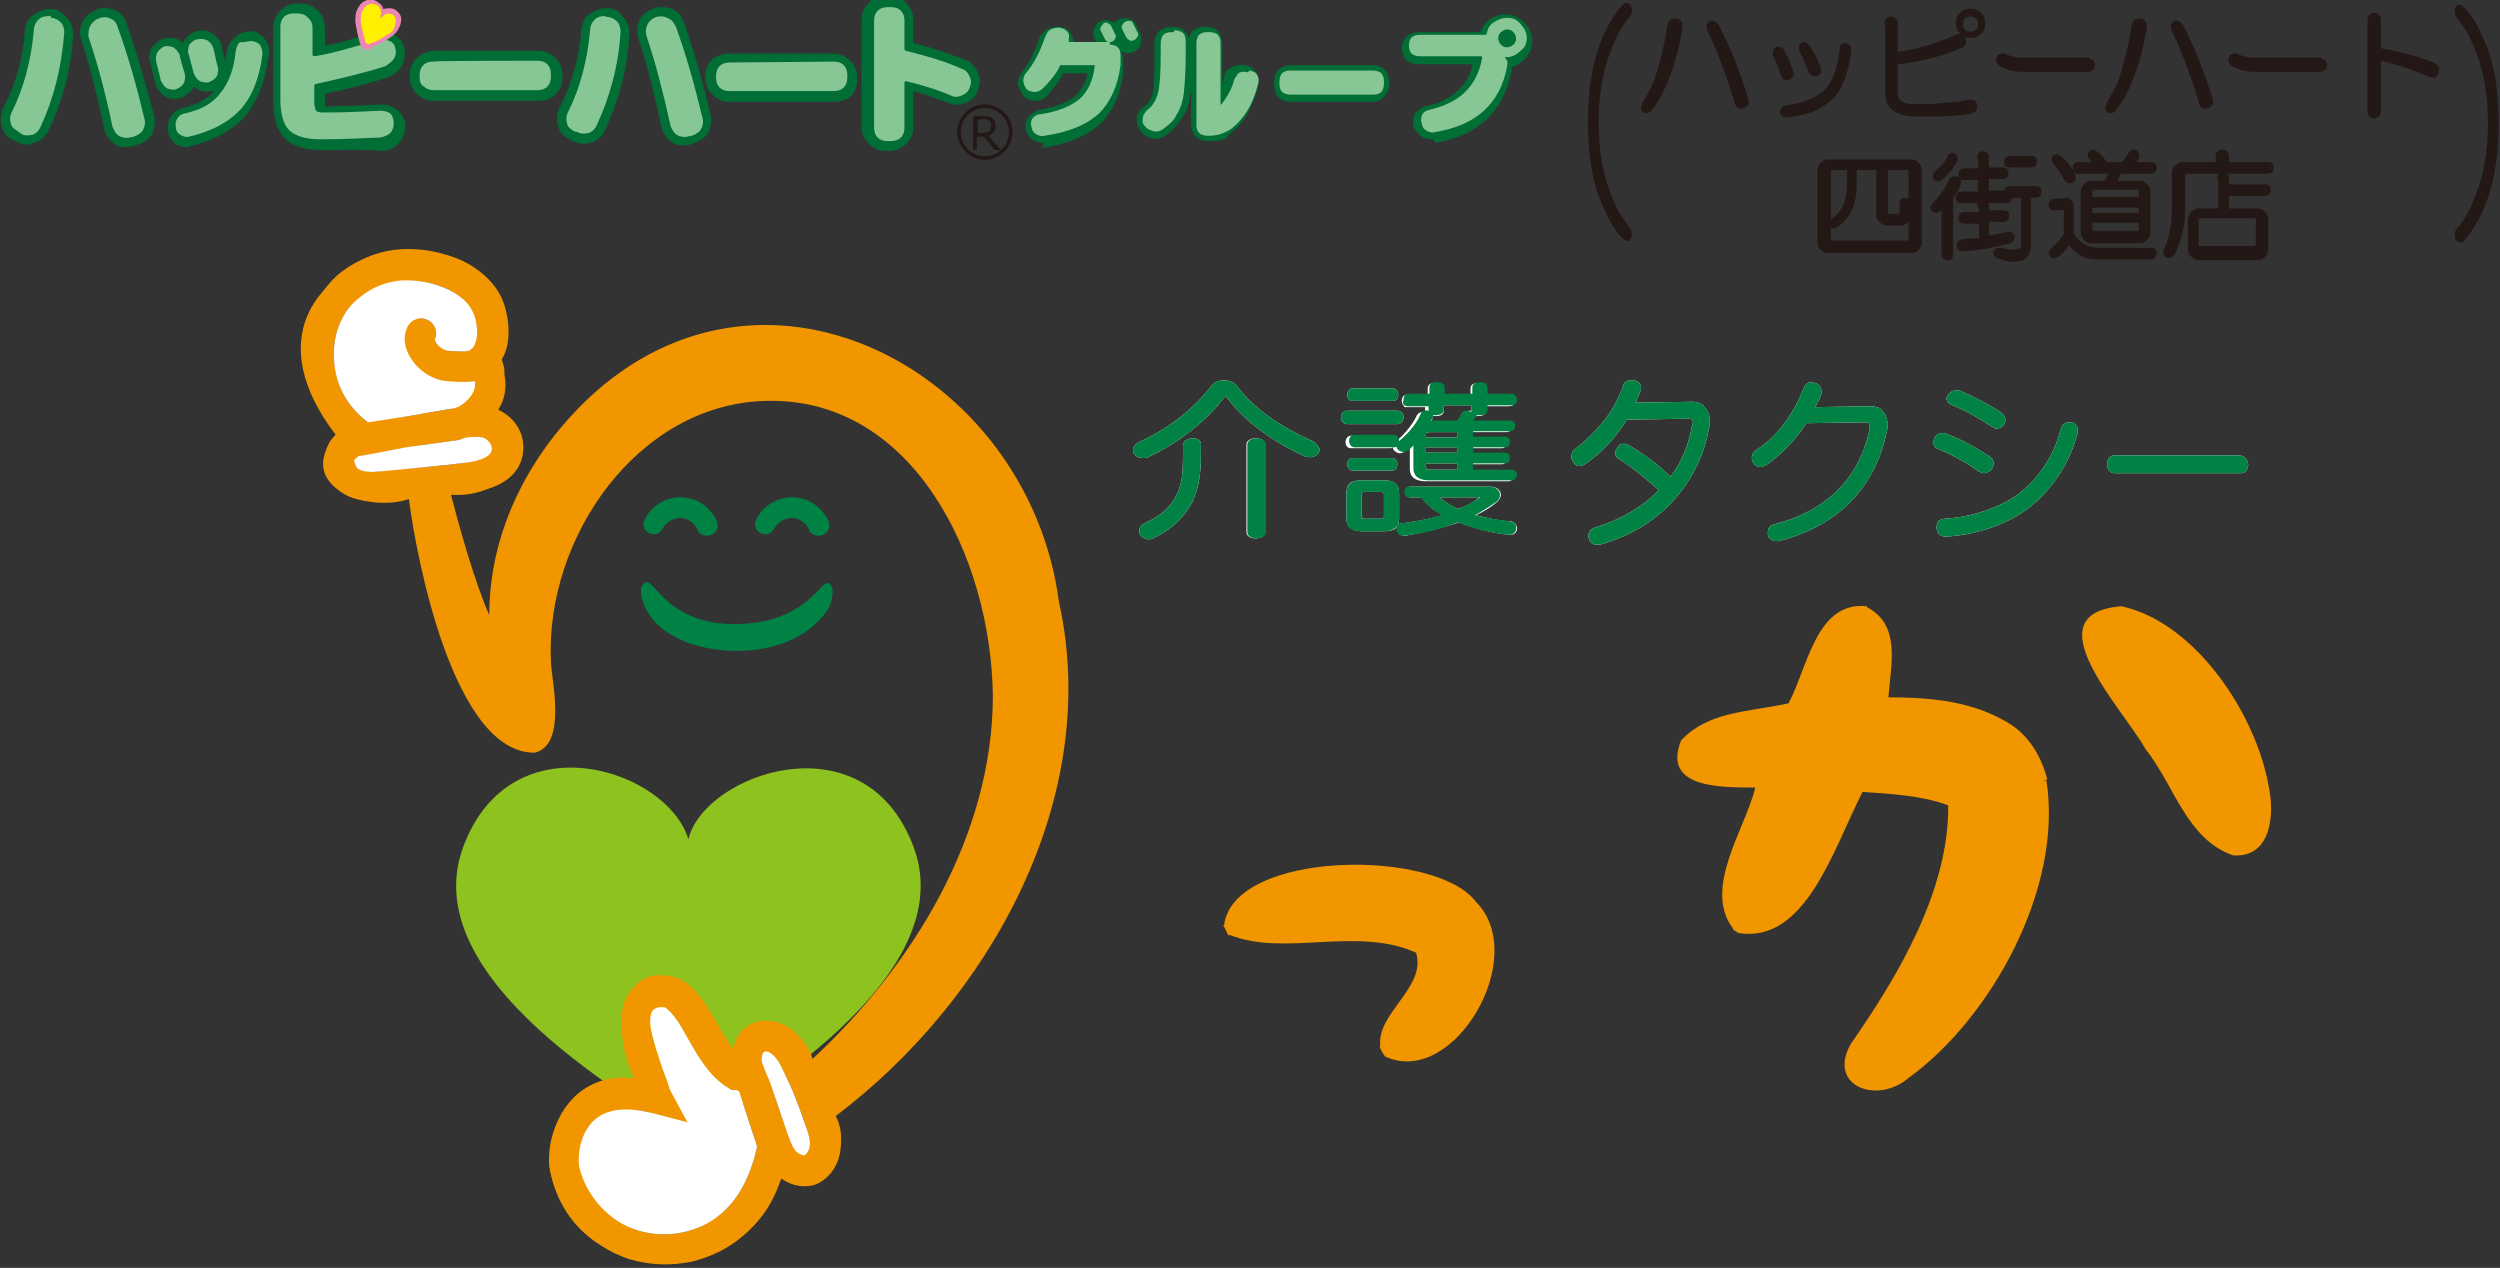<?xml version="1.0" encoding="utf-8"?>
<!-- Generator: Adobe Illustrator 27.4.0, SVG Export Plug-In . SVG Version: 6.00 Build 0)  -->
<svg version="1.1" id="レイヤー_1" xmlns="http://www.w3.org/2000/svg" xmlns:xlink="http://www.w3.org/1999/xlink" x="0px"
	 y="0px" viewBox="0 0 280 142" style="enable-background:new 0 0 280 142;" xml:space="preserve">
<rect x="0" y="0" width="280" height="142" fill="#333333" stroke="none"/>
<style type="text/css">
	.st0{enable-background:new    ;}
	.st1{fill:none;stroke:#231815;stroke-width:0.5;}
	.st2{fill:#231815;}
	.st3{fill:#006E35;}
	.st4{fill:#87C796;}
	.st5{fill:#ED86B3;}
	.st6{fill:#FFF000;}
	.st7{fill:#FFFFFF;}
	.st8{fill:#008244;}
	.st9{fill:#F29600;}
	.st10{fill:#8DC21F;}
</style>
<g>
	<g>
		<g>
			<g class="st0">
				<path class="st1" d="M182.5,0.9c0.1,0.4,0,0.7-0.2,0.9c-0.6,0.6-1.2,1.6-1.8,3c-1.1,2.5-1.7,5.4-1.7,8.9c0,3.5,0.6,6.5,1.7,8.9
					c0.6,1.4,1.3,2.4,1.8,3c0.2,0.2,0.2,0.5,0.2,0.9c-0.1,0.3-0.3,0.3-0.5,0.1c-0.8-0.7-1.5-1.9-2.2-3.5c-1.2-2.5-1.7-5.7-1.7-9.5
					c0-3.8,0.6-7,1.7-9.5c0.7-1.6,1.5-2.7,2.2-3.5C182.3,0.6,182.4,0.6,182.5,0.9z"/>
			</g>
			<g class="st0">
				<path class="st1" d="M187,2.8c0.1-0.3,0.3-0.5,0.7-0.5c0.4,0.1,0.5,0.3,0.5,0.7c-0.4,2.6-1.1,5-2.1,7.1
					c-0.4,0.9-0.9,1.6-1.3,2.1c-0.2,0.2-0.4,0.3-0.6,0.2c-0.2-0.2-0.2-0.4-0.1-0.6c0.5-0.9,1-1.8,1.4-2.7C186.2,7,186.7,4.9,187,2.8
					z M191.4,3.2c-0.1-0.3,0-0.5,0.2-0.6c0.2-0.1,0.4,0,0.6,0.2c0.6,1.1,1.2,2.4,1.9,4.1c0.6,1.6,1.1,3,1.5,4.3
					c0.1,0.4-0.1,0.6-0.4,0.7c-0.4,0.1-0.6-0.1-0.7-0.5C193.7,8.7,192.7,5.9,191.4,3.2z"/>
				<path class="st1" d="M199,5.5c0.2-0.1,0.4,0,0.6,0.2c0.4,0.7,0.7,1.5,1,2.4c0.1,0.3,0,0.5-0.3,0.6c-0.3,0.1-0.5,0-0.6-0.3
					c-0.2-0.7-0.5-1.5-0.9-2.3C198.8,5.8,198.8,5.7,199,5.5z M206.7,5.1c0.3,0,0.4,0.2,0.4,0.5c-0.3,2.5-1,4.3-2,5.3
					c-1.1,1.1-2.8,1.8-5,2c-0.3,0-0.4-0.1-0.5-0.3c0-0.2,0.1-0.4,0.3-0.5c2.1-0.3,3.6-0.9,4.6-1.8c0.9-0.9,1.6-2.6,1.8-4.9
					C206.2,5.2,206.4,5.1,206.7,5.1z M201.9,5c0.2-0.1,0.4,0,0.5,0.2c0.6,0.8,1,1.6,1.3,2.5c0.1,0.3,0,0.5-0.3,0.6
					c-0.3,0-0.5-0.1-0.6-0.3c-0.3-0.9-0.7-1.7-1.1-2.5C201.7,5.3,201.7,5.1,201.9,5z"/>
				<path class="st1" d="M211.3,2.6c0-0.3,0.2-0.5,0.5-0.5s0.5,0.2,0.5,0.5v3.5c1.1-0.1,2.4-0.4,3.7-0.8c1.3-0.4,2.4-0.8,3.2-1.2
					c0.3-0.1,0.6-0.1,0.7,0.3c0.1,0.3,0.1,0.5-0.2,0.7c-0.7,0.3-1.7,0.7-2.8,1c-1.4,0.4-2.9,0.7-4.6,0.9v3.5c0,0.9,0.7,1.4,2,1.4
					h1.7c0.6,0,1.5-0.1,2.7-0.2c0.4,0,1-0.1,1.9-0.3c0.4,0,0.6,0.1,0.6,0.5c0,0.3-0.1,0.5-0.5,0.6c-1.2,0.2-2.6,0.3-4.2,0.3h-1.8
					c-2.2,0-3.3-0.8-3.3-2.3V2.6z M221.7,3.6c-0.3,0.3-0.6,0.4-1,0.4s-0.7-0.1-1-0.4c-0.3-0.3-0.4-0.6-0.4-1s0.1-0.7,0.4-1
					c0.3-0.3,0.6-0.4,1-0.4s0.7,0.1,1,0.4c0.3,0.3,0.4,0.6,0.4,1S222,3.4,221.7,3.6z M221.5,1.9c-0.2-0.2-0.5-0.3-0.8-0.3
					s-0.6,0.1-0.8,0.3s-0.3,0.5-0.3,0.8s0.1,0.6,0.3,0.8s0.5,0.3,0.8,0.3s0.6-0.1,0.8-0.3s0.3-0.5,0.3-0.8S221.7,2.1,221.5,1.9z"/>
				<path class="st1" d="M233.8,6.8c0.4,0,0.6,0.2,0.6,0.5c0,0.3-0.2,0.5-0.6,0.5h-7.3c-0.6,0-1.2-0.1-1.7-0.3l-0.7-0.3
					c-0.2-0.2-0.3-0.4-0.3-0.6c0.1-0.3,0.3-0.4,0.6-0.4l0.7,0.3c0.4,0.1,0.8,0.2,1.4,0.2H233.8z"/>
				<path class="st1" d="M239,2.8c0.1-0.3,0.3-0.5,0.7-0.5c0.4,0.1,0.5,0.3,0.5,0.7c-0.4,2.6-1.1,5-2.1,7.1
					c-0.4,0.9-0.9,1.6-1.3,2.1c-0.2,0.2-0.4,0.3-0.6,0.2c-0.2-0.2-0.2-0.4-0.1-0.6c0.5-0.9,1-1.8,1.4-2.7C238.2,7,238.7,4.9,239,2.8
					z M243.4,3.2c-0.1-0.3,0-0.5,0.2-0.6c0.2-0.1,0.4,0,0.6,0.2c0.6,1.1,1.2,2.4,1.9,4.1c0.6,1.6,1.1,3,1.5,4.3
					c0.1,0.4-0.1,0.6-0.4,0.7c-0.4,0.1-0.6-0.1-0.7-0.5C245.7,8.7,244.7,5.9,243.4,3.2z"/>
				<path class="st1" d="M259.8,6.8c0.4,0,0.6,0.2,0.6,0.5c0,0.3-0.2,0.5-0.6,0.5h-7.3c-0.6,0-1.2-0.1-1.7-0.3l-0.7-0.3
					c-0.2-0.2-0.3-0.4-0.3-0.6c0.1-0.3,0.3-0.4,0.6-0.4l0.7,0.3c0.4,0.1,0.8,0.2,1.4,0.2H259.8z"/>
				<path class="st1" d="M265.9,1.7c0.3,0,0.5,0.2,0.5,0.5v3.4c1.6,0.3,2.9,0.6,3.9,0.9c0.8,0.2,1.6,0.5,2.3,0.8
					c0.3,0.2,0.4,0.4,0.3,0.8c-0.1,0.3-0.4,0.4-0.7,0.3c-1.9-0.8-3.8-1.5-5.8-1.9v6c0,0.3-0.2,0.5-0.5,0.5s-0.5-0.2-0.5-0.5V2.2
					C265.4,1.9,265.6,1.7,265.9,1.7z"/>
			</g>
			<g class="st0">
				<path class="st1" d="M275.2,26.6c-0.1-0.4,0-0.7,0.2-0.9c0.6-0.6,1.2-1.6,1.8-3c1.1-2.5,1.7-5.4,1.7-8.9c0-3.5-0.6-6.5-1.7-8.9
					c-0.6-1.4-1.3-2.4-1.8-3c-0.2-0.2-0.2-0.5-0.2-0.9c0.1-0.3,0.3-0.3,0.5-0.1c0.8,0.7,1.5,1.9,2.2,3.5c1.2,2.5,1.7,5.7,1.7,9.5
					c0,3.8-0.6,7-1.7,9.5c-0.7,1.6-1.5,2.7-2.2,3.5C275.5,26.9,275.3,26.9,275.2,26.6z"/>
			</g>
			<g class="st0">
				<path class="st1" d="M214.1,18.1c0.2,0,0.4,0.1,0.6,0.3c0.2,0.2,0.3,0.4,0.3,0.6v8.2c0,0.2-0.1,0.4-0.3,0.6
					c-0.2,0.2-0.4,0.3-0.6,0.3h-9.4c-0.2,0-0.4-0.1-0.6-0.3c-0.2-0.2-0.3-0.4-0.3-0.6v-8.2c0-0.2,0.1-0.4,0.3-0.6
					c0.2-0.2,0.4-0.3,0.6-0.3H214.1z M204.8,19.2v7.6c0,0.3,0.1,0.4,0.4,0.4h8.4c0.3,0,0.4-0.1,0.4-0.4v-7.6c0-0.3-0.1-0.4-0.4-0.4
					h-2.4v5c0,0.3,0.1,0.4,0.4,0.4h1c0.3,0,0.4-0.1,0.4-0.4v-1c0-0.3,0.1-0.4,0.4-0.4c0.2,0,0.4,0.1,0.4,0.4v1.3
					c0,0.2-0.1,0.4-0.3,0.6c-0.2,0.2-0.4,0.3-0.6,0.3h-1.6c-0.2,0-0.4-0.1-0.6-0.3c-0.2-0.2-0.3-0.4-0.3-0.6v-5.3h-2.7v2
					c0,2-0.7,3.5-2,4.4c-0.3,0.2-0.5,0.2-0.6,0c-0.1-0.2-0.1-0.3,0.2-0.5c1.2-0.8,1.8-2.1,1.8-4v-1.9h-1.9
					C204.9,18.8,204.8,19,204.8,19.2z"/>
				<path class="st1" d="M219,20c0.2,0,0.4,0.1,0.4,0.4c0,0.3-0.3,0.9-0.9,1.7v6.4c0,0.3-0.1,0.4-0.4,0.4c-0.2,0-0.4-0.1-0.4-0.4
					v-5.5c-0.3,0.3-0.6,0.5-0.8,0.6c-0.2,0-0.3,0-0.4-0.2c-0.1-0.1,0-0.3,0.1-0.4c0.8-0.8,1.4-1.7,1.9-2.7C218.7,20,218.8,20,219,20
					z M218.8,17.4c0.2,0.1,0.3,0.3,0.2,0.5c-0.2,0.3-0.4,0.7-0.7,1.1c-0.4,0.4-0.7,0.8-1,1c-0.2,0.1-0.3,0.1-0.5,0
					c-0.1-0.1-0.1-0.3,0-0.5c0.2-0.2,0.5-0.5,0.9-0.9c0.2-0.3,0.5-0.6,0.7-1C218.4,17.4,218.6,17.3,218.8,17.4z M221.7,17.6
					c0-0.3,0.1-0.4,0.4-0.4c0.2,0,0.4,0.1,0.4,0.4V19h1.8c0.3,0,0.4,0.1,0.4,0.4c0,0.2-0.1,0.4-0.4,0.4h-1.8v1.8h2.1
					c0.1,0,0.1,0,0.2,0.1c-0.1-0.1-0.1-0.1-0.1-0.2c0-0.2,0.1-0.4,0.4-0.4h2.9c0.3,0,0.4,0.1,0.4,0.4c0,0.2-0.1,0.4-0.4,0.4h-0.8
					v5.9c0,0.2-0.1,0.5-0.3,0.8c-0.2,0.2-0.4,0.3-0.8,0.4c-0.4,0.1-0.9,0.1-1.3,0c-0.3-0.1-0.7-0.2-1-0.3c-0.2-0.1-0.3-0.2-0.3-0.4
					c0-0.2,0.2-0.3,0.5-0.3c0.1,0,0.3,0,0.5,0.1c0.3,0.1,0.6,0.1,1,0.1c0.4,0,0.7-0.1,0.9-0.2c0.1-0.1,0.2-0.3,0.2-0.5v-5.6h-1.6
					c0,0,0.1,0.1,0.1,0.2c0,0.2-0.1,0.4-0.4,0.4h-5c-0.3,0-0.4-0.1-0.4-0.4c0-0.2,0.1-0.4,0.4-0.4h2.1v-1.8h-1.8
					c-0.3,0-0.4-0.1-0.4-0.4c0-0.2,0.1-0.4,0.4-0.4h1.8V17.6z M221.7,23c0-0.3,0.1-0.4,0.4-0.4c0.2,0,0.4,0.1,0.4,0.4v0.8h1.9
					c0.3,0,0.4,0.1,0.4,0.4c0,0.2-0.1,0.4-0.4,0.4h-1.9v2.1c1-0.2,1.8-0.3,2.4-0.5c0.3,0,0.5,0.1,0.5,0.4c0,0.2-0.1,0.3-0.3,0.4
					c-0.8,0.2-1.7,0.4-2.6,0.6c-1.3,0.2-2.2,0.3-2.7,0.3c-0.3,0-0.4-0.2-0.4-0.4c0-0.3,0.2-0.4,0.6-0.5c0.6,0,1.3-0.1,1.9-0.1v-2.1
					h-1.9c-0.3,0-0.4-0.1-0.4-0.4c0-0.2,0.1-0.4,0.4-0.4h1.9V23z M227.5,17.7c0.3,0,0.4,0.1,0.4,0.4c0,0.2-0.1,0.4-0.4,0.4h-2.4
					c-0.3,0-0.4-0.1-0.4-0.4c0-0.2,0.1-0.4,0.4-0.4H227.5z"/>
				<path class="st1" d="M231.3,22.4c0.4,0,0.7,0.2,0.7,0.7v3.1c0.3,0.6,0.8,1.1,1.4,1.4c0.5,0.3,1.1,0.4,1.7,0.4h5.8
					c0.3,0,0.4,0.1,0.4,0.4c0,0.2-0.1,0.4-0.4,0.4h-5.9c-0.7,0-1.3-0.1-1.8-0.4c-0.6-0.3-1.1-0.8-1.5-1.5c-0.3,0.6-0.7,1.2-1.2,1.6
					c-0.3,0.2-0.5,0.2-0.7,0.1c-0.1-0.2-0.1-0.4,0.1-0.6c0.7-0.6,1.2-1.2,1.5-1.7v-2.6c0-0.3-0.1-0.4-0.4-0.4h-0.9
					c-0.3,0-0.4-0.1-0.4-0.4c0-0.2,0.1-0.4,0.4-0.4H231.3z M230.1,17.6c0.2-0.1,0.4-0.1,0.6,0.1c0.7,0.6,1.2,1.3,1.5,2
					c0.1,0.3,0,0.5-0.3,0.6c-0.2,0-0.4-0.1-0.5-0.3c-0.4-0.7-0.8-1.4-1.3-1.9C230,17.9,230,17.7,230.1,17.6z M239.1,17
					c0.2,0.1,0.3,0.3,0.2,0.6c-0.1,0.2-0.3,0.5-0.5,0.8h2.1c0.3,0,0.4,0.1,0.4,0.4c0,0.2-0.1,0.4-0.4,0.4h-3.5
					c-0.2,0.5-0.5,0.9-0.8,1.3h3.1c0.2,0,0.4,0.1,0.6,0.3c0.2,0.2,0.3,0.4,0.3,0.6v4.7c0,0.2-0.1,0.4-0.3,0.6
					c-0.2,0.2-0.4,0.3-0.6,0.3h-5.5c-0.2,0-0.4-0.1-0.6-0.3c-0.2-0.2-0.3-0.4-0.3-0.6v-4.7c0-0.2,0.1-0.4,0.3-0.6
					c0.2-0.2,0.4-0.3,0.6-0.3h1.6c0.3-0.4,0.6-0.9,0.7-1.3h-3.7c-0.3,0-0.4-0.1-0.4-0.4c0-0.2,0.1-0.4,0.4-0.4h2
					c-0.1-0.2-0.3-0.5-0.6-0.7c-0.1-0.1-0.2-0.3-0.1-0.5c0.2-0.2,0.4-0.2,0.7,0c0.4,0.3,0.7,0.7,1,1.2h2c0.3-0.3,0.5-0.7,0.8-1.1
					C238.7,17,238.9,16.9,239.1,17z M234.1,21.4v0.9h5.7v-0.9c0-0.3-0.1-0.4-0.4-0.4h-4.9C234.2,21,234.1,21.2,234.1,21.4z
					 M234.1,24.1h5.7V23h-5.7V24.1z M234.1,25.7c0,0.3,0.1,0.4,0.4,0.4h4.9c0.3,0,0.4-0.1,0.4-0.4v-1h-5.7V25.7z"/>
				<path class="st1" d="M248.4,17.5c0-0.3,0.2-0.5,0.5-0.5s0.5,0.2,0.5,0.5v0.9h4.6c0.3,0,0.4,0.1,0.4,0.4c0,0.2-0.1,0.4-0.4,0.4
					h-9.2c-0.2,0-0.3,0.1-0.3,0.3v4.1c0,1.6-0.4,3.1-1.1,4.7c-0.2,0.3-0.4,0.4-0.7,0.3c-0.2-0.1-0.2-0.3-0.1-0.6
					c0.6-1.3,0.9-2.8,0.9-4.5v-4.2c0-0.2,0.1-0.4,0.3-0.6c0.2-0.2,0.4-0.3,0.6-0.3h4V17.5z M248.6,19.9c0-0.3,0.1-0.4,0.4-0.4
					c0.2,0,0.4,0.1,0.4,0.4v1h4.3c0.3,0,0.4,0.1,0.4,0.4c0,0.2-0.1,0.4-0.4,0.4h-4.3v1.9h3.5c0.2,0,0.4,0.1,0.6,0.3
					c0.2,0.2,0.3,0.4,0.3,0.6v3.5c0,0.2-0.1,0.4-0.3,0.6c-0.2,0.2-0.4,0.3-0.6,0.3h-6.7c-0.2,0-0.4-0.1-0.6-0.3
					c-0.2-0.2-0.3-0.4-0.3-0.6v-3.5c0-0.2,0.1-0.4,0.3-0.6c0.2-0.2,0.4-0.3,0.6-0.3h2.5V19.9z M246,24.6v2.8c0,0.3,0.1,0.4,0.4,0.4
					h6.1c0.3,0,0.4-0.1,0.4-0.4v-2.8c0-0.3-0.1-0.4-0.4-0.4h-6.1C246.2,24.2,246,24.4,246,24.6z"/>
			</g>
		</g>
		<g>
			<g class="st0">
				<path class="st2" d="M182.5,0.9c0.1,0.4,0,0.7-0.2,0.9c-0.6,0.6-1.2,1.6-1.8,3c-1.1,2.5-1.7,5.4-1.7,8.9c0,3.5,0.6,6.5,1.7,8.9
					c0.6,1.4,1.3,2.4,1.8,3c0.2,0.2,0.2,0.5,0.2,0.9c-0.1,0.3-0.3,0.3-0.5,0.1c-0.8-0.7-1.5-1.9-2.2-3.5c-1.2-2.5-1.7-5.7-1.7-9.5
					c0-3.8,0.6-7,1.7-9.5c0.7-1.6,1.5-2.7,2.2-3.5C182.3,0.6,182.4,0.6,182.5,0.9z"/>
			</g>
			<g class="st0">
				<path class="st2" d="M187,2.8c0.1-0.3,0.3-0.5,0.7-0.5c0.4,0.1,0.5,0.3,0.5,0.7c-0.4,2.6-1.1,5-2.1,7.1
					c-0.4,0.9-0.9,1.6-1.3,2.1c-0.2,0.2-0.4,0.3-0.6,0.2c-0.2-0.2-0.2-0.4-0.1-0.6c0.5-0.9,1-1.8,1.4-2.7C186.2,7,186.7,4.9,187,2.8
					z M191.4,3.2c-0.1-0.3,0-0.5,0.2-0.6c0.2-0.1,0.4,0,0.6,0.2c0.6,1.1,1.2,2.4,1.9,4.1c0.6,1.6,1.1,3,1.5,4.3
					c0.1,0.4-0.1,0.6-0.4,0.7c-0.4,0.1-0.6-0.1-0.7-0.5C193.7,8.7,192.7,5.9,191.4,3.2z"/>
				<path class="st2" d="M199,5.5c0.2-0.1,0.4,0,0.6,0.2c0.4,0.7,0.7,1.5,1,2.4c0.1,0.3,0,0.5-0.3,0.6c-0.3,0.1-0.5,0-0.6-0.3
					c-0.2-0.7-0.5-1.5-0.9-2.3C198.8,5.8,198.8,5.7,199,5.5z M206.7,5.1c0.3,0,0.4,0.2,0.4,0.5c-0.3,2.5-1,4.3-2,5.3
					c-1.1,1.1-2.8,1.8-5,2c-0.3,0-0.4-0.1-0.5-0.3c0-0.2,0.1-0.4,0.3-0.5c2.1-0.3,3.6-0.9,4.6-1.8c0.9-0.9,1.6-2.6,1.8-4.9
					C206.2,5.2,206.4,5.1,206.7,5.1z M201.9,5c0.2-0.1,0.4,0,0.5,0.2c0.6,0.8,1,1.6,1.3,2.5c0.1,0.3,0,0.5-0.3,0.6
					c-0.3,0-0.5-0.1-0.6-0.3c-0.3-0.9-0.7-1.7-1.1-2.5C201.7,5.3,201.7,5.1,201.9,5z"/>
				<path class="st2" d="M211.3,2.6c0-0.3,0.2-0.5,0.5-0.5s0.5,0.2,0.5,0.5v3.5c1.1-0.1,2.4-0.4,3.7-0.8c1.3-0.4,2.4-0.8,3.2-1.2
					c0.3-0.1,0.6-0.1,0.7,0.3c0.1,0.3,0.1,0.5-0.2,0.7c-0.7,0.3-1.7,0.7-2.8,1c-1.4,0.4-2.9,0.7-4.6,0.9v3.5c0,0.9,0.7,1.4,2,1.4
					h1.7c0.6,0,1.5-0.1,2.7-0.2c0.4,0,1-0.1,1.9-0.3c0.4,0,0.6,0.1,0.6,0.5c0,0.3-0.1,0.5-0.5,0.6c-1.2,0.2-2.6,0.3-4.2,0.3h-1.8
					c-2.2,0-3.3-0.8-3.3-2.3V2.6z M221.7,3.6c-0.3,0.3-0.6,0.4-1,0.4s-0.7-0.1-1-0.4c-0.3-0.3-0.4-0.6-0.4-1s0.1-0.7,0.4-1
					c0.3-0.3,0.6-0.4,1-0.4s0.7,0.1,1,0.4c0.3,0.3,0.4,0.6,0.4,1S222,3.4,221.7,3.6z M221.5,1.9c-0.2-0.2-0.5-0.3-0.8-0.3
					s-0.6,0.1-0.8,0.3s-0.3,0.5-0.3,0.8s0.1,0.6,0.3,0.8s0.5,0.3,0.8,0.3s0.6-0.1,0.8-0.3s0.3-0.5,0.3-0.8S221.7,2.1,221.5,1.9z"/>
				<path class="st2" d="M233.8,6.8c0.4,0,0.6,0.2,0.6,0.5c0,0.3-0.2,0.5-0.6,0.5h-7.3c-0.6,0-1.2-0.1-1.7-0.3l-0.7-0.3
					c-0.2-0.2-0.3-0.4-0.3-0.6c0.1-0.3,0.3-0.4,0.6-0.4l0.7,0.3c0.4,0.1,0.8,0.2,1.4,0.2H233.8z"/>
				<path class="st2" d="M239,2.8c0.1-0.3,0.3-0.5,0.7-0.5c0.4,0.1,0.5,0.3,0.5,0.7c-0.4,2.6-1.1,5-2.1,7.1
					c-0.4,0.9-0.9,1.6-1.3,2.1c-0.2,0.2-0.4,0.3-0.6,0.2c-0.2-0.2-0.2-0.4-0.1-0.6c0.5-0.9,1-1.8,1.4-2.7C238.2,7,238.7,4.9,239,2.8
					z M243.4,3.2c-0.1-0.3,0-0.5,0.2-0.6c0.2-0.1,0.4,0,0.6,0.2c0.6,1.1,1.2,2.4,1.9,4.1c0.6,1.6,1.1,3,1.5,4.3
					c0.1,0.4-0.1,0.6-0.4,0.7c-0.4,0.1-0.6-0.1-0.7-0.5C245.7,8.7,244.7,5.9,243.4,3.2z"/>
				<path class="st2" d="M259.8,6.8c0.4,0,0.6,0.2,0.6,0.5c0,0.3-0.2,0.5-0.6,0.5h-7.3c-0.6,0-1.2-0.1-1.7-0.3l-0.7-0.3
					c-0.2-0.2-0.3-0.4-0.3-0.6c0.1-0.3,0.3-0.4,0.6-0.4l0.7,0.3c0.4,0.1,0.8,0.2,1.4,0.2H259.8z"/>
				<path class="st2" d="M265.9,1.7c0.3,0,0.5,0.2,0.5,0.5v3.4c1.6,0.3,2.9,0.6,3.9,0.9c0.8,0.2,1.6,0.5,2.3,0.8
					c0.3,0.2,0.4,0.4,0.3,0.8c-0.1,0.3-0.4,0.4-0.7,0.3c-1.9-0.8-3.8-1.5-5.8-1.9v6c0,0.3-0.2,0.5-0.5,0.5s-0.5-0.2-0.5-0.5V2.2
					C265.4,1.9,265.6,1.7,265.9,1.7z"/>
			</g>
			<g class="st0">
				<path class="st2" d="M275.2,26.6c-0.1-0.4,0-0.7,0.2-0.9c0.6-0.6,1.2-1.6,1.8-3c1.1-2.5,1.7-5.4,1.7-8.9c0-3.5-0.6-6.5-1.7-8.9
					c-0.6-1.4-1.3-2.4-1.8-3c-0.2-0.2-0.2-0.5-0.2-0.9c0.1-0.3,0.3-0.3,0.5-0.1c0.8,0.7,1.5,1.9,2.2,3.5c1.2,2.5,1.7,5.7,1.7,9.5
					c0,3.8-0.6,7-1.7,9.5c-0.7,1.6-1.5,2.7-2.2,3.5C275.5,26.9,275.3,26.9,275.2,26.6z"/>
			</g>
			<g class="st0">
				<path class="st2" d="M214.1,18.1c0.2,0,0.4,0.1,0.6,0.3c0.2,0.2,0.3,0.4,0.3,0.6v8.2c0,0.2-0.1,0.4-0.3,0.6
					c-0.2,0.2-0.4,0.3-0.6,0.3h-9.4c-0.2,0-0.4-0.1-0.6-0.3c-0.2-0.2-0.3-0.4-0.3-0.6v-8.2c0-0.2,0.1-0.4,0.3-0.6
					c0.2-0.2,0.4-0.3,0.6-0.3H214.1z M204.8,19.2v7.6c0,0.3,0.1,0.4,0.4,0.4h8.4c0.3,0,0.4-0.1,0.4-0.4v-7.6c0-0.3-0.1-0.4-0.4-0.4
					h-2.4v5c0,0.3,0.1,0.4,0.4,0.4h1c0.3,0,0.4-0.1,0.4-0.4v-1c0-0.3,0.1-0.4,0.4-0.4c0.2,0,0.4,0.1,0.4,0.4v1.3
					c0,0.2-0.1,0.4-0.3,0.6c-0.2,0.2-0.4,0.3-0.6,0.3h-1.6c-0.2,0-0.4-0.1-0.6-0.3c-0.2-0.2-0.3-0.4-0.3-0.6v-5.3h-2.7v2
					c0,2-0.7,3.5-2,4.4c-0.3,0.2-0.5,0.2-0.6,0c-0.1-0.2-0.1-0.3,0.2-0.5c1.2-0.8,1.8-2.1,1.8-4v-1.9h-1.9
					C204.9,18.8,204.8,19,204.8,19.2z"/>
				<path class="st2" d="M219,20c0.2,0,0.4,0.1,0.4,0.4c0,0.3-0.3,0.9-0.9,1.7v6.4c0,0.3-0.1,0.4-0.4,0.4c-0.2,0-0.4-0.1-0.4-0.4
					v-5.5c-0.3,0.3-0.6,0.5-0.8,0.6c-0.2,0-0.3,0-0.4-0.2c-0.1-0.1,0-0.3,0.1-0.4c0.8-0.8,1.4-1.7,1.9-2.7C218.7,20,218.8,20,219,20
					z M218.8,17.4c0.2,0.1,0.3,0.3,0.2,0.5c-0.2,0.3-0.4,0.7-0.7,1.1c-0.4,0.4-0.7,0.8-1,1c-0.2,0.1-0.3,0.1-0.5,0
					c-0.1-0.1-0.1-0.3,0-0.5c0.2-0.2,0.5-0.5,0.9-0.9c0.2-0.3,0.5-0.6,0.7-1C218.4,17.4,218.6,17.3,218.8,17.4z M221.7,17.6
					c0-0.3,0.1-0.4,0.4-0.4c0.2,0,0.4,0.1,0.4,0.4V19h1.8c0.3,0,0.4,0.1,0.4,0.4c0,0.2-0.1,0.4-0.4,0.4h-1.8v1.8h2.1
					c0.1,0,0.1,0,0.2,0.1c-0.1-0.1-0.1-0.1-0.1-0.2c0-0.2,0.1-0.4,0.4-0.4h2.9c0.3,0,0.4,0.1,0.4,0.4c0,0.2-0.1,0.4-0.4,0.4h-0.8
					v5.9c0,0.2-0.1,0.5-0.3,0.8c-0.2,0.2-0.4,0.3-0.8,0.4c-0.4,0.1-0.9,0.1-1.3,0c-0.3-0.1-0.7-0.2-1-0.3c-0.2-0.1-0.3-0.2-0.3-0.4
					c0-0.2,0.2-0.3,0.5-0.3c0.1,0,0.3,0,0.5,0.1c0.3,0.1,0.6,0.1,1,0.1c0.4,0,0.7-0.1,0.9-0.2c0.1-0.1,0.2-0.3,0.2-0.5v-5.6h-1.6
					c0,0,0.1,0.1,0.1,0.2c0,0.2-0.1,0.4-0.4,0.4h-5c-0.3,0-0.4-0.1-0.4-0.4c0-0.2,0.1-0.4,0.4-0.4h2.1v-1.8h-1.8
					c-0.3,0-0.4-0.1-0.4-0.4c0-0.2,0.1-0.4,0.4-0.4h1.8V17.6z M221.7,23c0-0.3,0.1-0.4,0.4-0.4c0.2,0,0.4,0.1,0.4,0.4v0.8h1.9
					c0.3,0,0.4,0.1,0.4,0.4c0,0.2-0.1,0.4-0.4,0.4h-1.9v2.1c1-0.2,1.8-0.3,2.4-0.5c0.3,0,0.5,0.1,0.5,0.4c0,0.2-0.1,0.3-0.3,0.4
					c-0.8,0.2-1.7,0.4-2.6,0.6c-1.3,0.2-2.2,0.3-2.7,0.3c-0.3,0-0.4-0.2-0.4-0.4c0-0.3,0.2-0.4,0.6-0.5c0.6,0,1.3-0.1,1.9-0.1v-2.1
					h-1.9c-0.3,0-0.4-0.1-0.4-0.4c0-0.2,0.1-0.4,0.4-0.4h1.9V23z M227.5,17.7c0.3,0,0.4,0.1,0.4,0.4c0,0.2-0.1,0.4-0.4,0.4h-2.4
					c-0.3,0-0.4-0.1-0.4-0.4c0-0.2,0.1-0.4,0.4-0.4H227.5z"/>
				<path class="st2" d="M231.3,22.4c0.4,0,0.7,0.2,0.7,0.7v3.1c0.3,0.6,0.8,1.1,1.4,1.4c0.5,0.3,1.1,0.4,1.7,0.4h5.8
					c0.3,0,0.4,0.1,0.4,0.4c0,0.2-0.1,0.4-0.4,0.4h-5.9c-0.7,0-1.3-0.1-1.8-0.4c-0.6-0.3-1.1-0.8-1.5-1.5c-0.3,0.6-0.7,1.2-1.2,1.6
					c-0.3,0.2-0.5,0.2-0.7,0.1c-0.1-0.2-0.1-0.4,0.1-0.6c0.7-0.6,1.2-1.2,1.5-1.7v-2.6c0-0.3-0.1-0.4-0.4-0.4h-0.9
					c-0.3,0-0.4-0.1-0.4-0.4c0-0.2,0.1-0.4,0.4-0.4H231.3z M230.1,17.6c0.2-0.1,0.4-0.1,0.6,0.1c0.7,0.6,1.2,1.3,1.5,2
					c0.1,0.3,0,0.5-0.3,0.6c-0.2,0-0.4-0.1-0.5-0.3c-0.4-0.7-0.8-1.4-1.3-1.9C230,17.9,230,17.7,230.1,17.6z M239.1,17
					c0.2,0.1,0.3,0.3,0.2,0.6c-0.1,0.2-0.3,0.5-0.5,0.8h2.1c0.3,0,0.4,0.1,0.4,0.4c0,0.2-0.1,0.4-0.4,0.4h-3.5
					c-0.2,0.5-0.5,0.9-0.8,1.3h3.1c0.2,0,0.4,0.1,0.6,0.3c0.2,0.2,0.3,0.4,0.3,0.6v4.7c0,0.2-0.1,0.4-0.3,0.6
					c-0.2,0.2-0.4,0.3-0.6,0.3h-5.5c-0.2,0-0.4-0.1-0.6-0.3c-0.2-0.2-0.3-0.4-0.3-0.6v-4.7c0-0.2,0.1-0.4,0.3-0.6
					c0.2-0.2,0.4-0.3,0.6-0.3h1.6c0.3-0.4,0.6-0.9,0.7-1.3h-3.7c-0.3,0-0.4-0.1-0.4-0.4c0-0.2,0.1-0.4,0.4-0.4h2
					c-0.1-0.2-0.3-0.5-0.6-0.7c-0.1-0.1-0.2-0.3-0.1-0.5c0.2-0.2,0.4-0.2,0.7,0c0.4,0.3,0.7,0.7,1,1.2h2c0.3-0.3,0.5-0.7,0.8-1.1
					C238.7,17,238.9,16.9,239.1,17z M234.1,21.4v0.9h5.7v-0.9c0-0.3-0.1-0.4-0.4-0.4h-4.9C234.2,21,234.1,21.2,234.1,21.4z
					 M234.1,24.1h5.7V23h-5.7V24.1z M234.1,25.7c0,0.3,0.1,0.4,0.4,0.4h4.9c0.3,0,0.4-0.1,0.4-0.4v-1h-5.7V25.7z"/>
				<path class="st2" d="M248.4,17.5c0-0.3,0.2-0.5,0.5-0.5s0.5,0.2,0.5,0.5v0.9h4.6c0.3,0,0.4,0.1,0.4,0.4c0,0.2-0.1,0.4-0.4,0.4
					h-9.2c-0.2,0-0.3,0.1-0.3,0.3v4.1c0,1.6-0.4,3.1-1.1,4.7c-0.2,0.3-0.4,0.4-0.7,0.3c-0.2-0.1-0.2-0.3-0.1-0.6
					c0.6-1.3,0.9-2.8,0.9-4.5v-4.2c0-0.2,0.1-0.4,0.3-0.6c0.2-0.2,0.4-0.3,0.6-0.3h4V17.5z M248.6,19.9c0-0.3,0.1-0.4,0.4-0.4
					c0.2,0,0.4,0.1,0.4,0.4v1h4.3c0.3,0,0.4,0.1,0.4,0.4c0,0.2-0.1,0.4-0.4,0.4h-4.3v1.9h3.5c0.2,0,0.4,0.1,0.6,0.3
					c0.2,0.2,0.3,0.4,0.3,0.6v3.5c0,0.2-0.1,0.4-0.3,0.6c-0.2,0.2-0.4,0.3-0.6,0.3h-6.7c-0.2,0-0.4-0.1-0.6-0.3
					c-0.2-0.2-0.3-0.4-0.3-0.6v-3.5c0-0.2,0.1-0.4,0.3-0.6c0.2-0.2,0.4-0.3,0.6-0.3h2.5V19.9z M246,24.6v2.8c0,0.3,0.1,0.4,0.4,0.4
					h6.1c0.3,0,0.4-0.1,0.4-0.4v-2.8c0-0.3-0.1-0.4-0.4-0.4h-6.1C246.2,24.2,246,24.4,246,24.6z"/>
			</g>
		</g>
	</g>
	<g>
		<g>
			<g>
				<g>
					<path class="st3" d="M116.8,16c-0.4,0-0.8-0.1-1.1-0.3c-0.4-0.3-0.7-0.7-0.8-1.2s0-1,0.3-1.4s0.8-0.7,1.2-0.8
						c1.9-0.3,3.2-0.9,4-1.5c0.7-0.7,1.2-1.5,1.4-2.6h-2.7c-0.4,0.9-1.1,1.6-1.7,2.4c-0.3,0.4-0.8,0.7-1.3,0.7s-1-0.1-1.4-0.5
						c-0.3-0.3-0.5-0.8-0.7-1.3c0-0.5,0.1-1,0.4-1.3c0.9-1.2,1.5-2.4,1.9-3.6c0.1-0.5,0.4-0.9,0.8-1.2S118,3,118.5,3h0.1
						c0.5,0,1,0.2,1.3,0.7c0.2,0.3,0.3,0.7,0.4,1h2.5c-0.1-0.1-0.1-0.3-0.2-0.3c-0.2-0.3-0.2-0.8-0.1-1.1s0.3-0.7,0.7-0.9l0,0
						c0.3-0.2,0.8-0.2,1.1-0.1c0.2,0.1,0.4,0.2,0.5,0.3c0.1-0.2,0.3-0.3,0.5-0.4c0.3-0.2,0.8-0.2,1.1-0.1c0.4,0.1,0.7,0.3,0.9,0.8
						l0.4,0.9c0.2,0.3,0.2,0.8,0.1,1.1c-0.1,0.3-0.3,0.7-0.8,0.9c-0.3,0.2-0.8,0.2-1.1,0.1c-0.2-0.1-0.3-0.1-0.5-0.3
						c0.3,0.3,0.4,0.8,0.4,1.3v1.2c-0.3,2.5-1.2,4.5-2.6,5.8s-3.6,2.2-6.5,2.7C117,16,116.9,16,116.8,16z M119.2,7.8L119.2,7.8
						L119.2,7.8z M122,7.4C122,7.5,122,7.5,122,7.4C122,7.5,122,7.5,122,7.4z"/>
				</g>
				<g>
					<path class="st3" d="M135.5,15.8h-0.3c-0.5,0-1-0.2-1.3-0.5s-0.5-0.9-0.5-1.3v-4c0,0.2,0,0.4-0.1,0.5c-0.1,1.1-0.4,2-0.9,2.7
						s-1,1.4-1.9,2c-0.4,0.3-1,0.4-1.4,0.3c-0.5-0.1-1-0.3-1.3-0.8l-0.1-0.1c-0.3-0.4-0.4-0.9-0.4-1.4c0.1-0.5,0.3-1,0.8-1.2
						c0.5-0.4,0.9-1,1-1.6c0.2-0.8,0.2-2.2,0.2-4.3V4.8c0-0.5,0.2-1,0.5-1.3s0.9-0.5,1.3-0.5h0.3c0.5,0,1,0.2,1.3,0.5
						c0.2,0.2,0.4,0.5,0.4,0.8c0.1-0.3,0.2-0.5,0.4-0.8c0.3-0.3,0.9-0.5,1.3-0.5h0.3c0.5,0,1,0.2,1.3,0.5s0.5,0.9,0.5,1.3v4.5
						c0.1-0.2,0.1-0.4,0.2-0.7c0.1-0.5,0.4-0.9,0.9-1.1c0.4-0.2,0.9-0.3,1.4-0.2h0.1c0.5,0.1,1,0.4,1.2,0.9c0.3,0.4,0.3,1,0.2,1.5
						c-0.3,1.2-0.8,2.3-1.3,3.2s-1.2,1.6-2.1,2.3C137.5,15.6,136.6,15.8,135.5,15.8z"/>
				</g>
				<g>
					<path class="st3" d="M153.8,11.4h-9.3c-0.5,0-1-0.2-1.3-0.5s-0.5-0.9-0.5-1.3V9.1c0-0.5,0.2-1,0.5-1.3s0.9-0.5,1.3-0.5h9.3
						c0.5,0,1,0.2,1.3,0.5s0.5,0.9,0.5,1.3v0.3c0,0.5-0.2,1-0.5,1.3C154.8,11.2,154.2,11.4,153.8,11.4z"/>
				</g>
				<g>
					<path class="st3" d="M160.3,15.6c-0.4,0-0.8-0.1-1.1-0.3c-0.4-0.3-0.8-0.8-0.9-1.2c-0.1-0.5,0-1,0.2-1.4
						c0.3-0.4,0.7-0.7,1.2-0.8c1.6-0.3,2.8-1,3.7-1.9c0.8-0.8,1.3-1.6,1.5-2.8h-6.1c-0.5,0-1-0.2-1.3-0.5S157,5.8,157,5.4
						c0-0.5,0.2-1,0.5-1.3s0.9-0.5,1.3-0.5h7c0.2-0.5,0.4-0.9,0.9-1.3s1.1-0.7,1.9-0.7s1.5,0.3,2.1,0.9c0.5,0.5,0.9,1.2,0.9,2.1
						c0,0.8-0.3,1.5-0.9,2.1c-0.4,0.4-0.9,0.7-1.4,0.8c0,0.1,0,0.3,0,0.5c-0.5,2.3-1.4,4-2.8,5.4c-1.4,1.3-3.3,2.2-5.8,2.6
						C160.6,15.6,160.5,15.6,160.3,15.6z M165.9,3.7L165.9,3.7L165.9,3.7z"/>
				</g>
			</g>
			<g>
				<path class="st4" d="M124.3,5c0.3,0,0.7,0.1,0.9,0.3c0.2,0.2,0.3,0.5,0.3,0.9v1.1c-0.3,2.4-1.2,4.2-2.4,5.4
					c-1.3,1.2-3.3,2.1-6.1,2.5c-0.3,0.1-0.7,0-1-0.2s-0.4-0.4-0.5-0.9c-0.1-0.3,0-0.7,0.2-0.9s0.4-0.4,0.8-0.4
					c2-0.3,3.4-0.9,4.4-1.7c1-0.9,1.5-2.1,1.7-3.6V7.3h-0.1H119h-0.1c-0.1,0-0.2,0-0.2,0.1c-0.4,0.9-1.1,1.7-1.9,2.5
					c-0.2,0.2-0.5,0.4-0.9,0.4c-0.3,0-0.7-0.1-0.9-0.3c-0.2-0.2-0.3-0.5-0.4-0.9c0-0.3,0.1-0.7,0.3-0.9c1-1.2,1.6-2.5,2.1-3.9
					c0.1-0.3,0.3-0.7,0.5-0.9c0.3-0.2,0.7-0.3,1-0.3h0.1c0.3,0,0.7,0.2,0.9,0.4c0.2,0.2,0.3,0.5,0.2,0.9v0.1v0.1
					c0,0.1,0,0.1,0.1,0.1h4.5C124.3,4.7,124.3,5,124.3,5z M123.6,2.6c0.2-0.1,0.4-0.1,0.5,0c0.2,0.1,0.3,0.2,0.4,0.4
					c0,0.1,0.1,0.2,0.2,0.4s0.1,0.3,0.2,0.4c0.1,0.2,0.1,0.4,0,0.5c-0.1,0.2-0.2,0.3-0.4,0.4c0,0-0.2,0-0.4,0
					c-0.2-0.1-0.3-0.2-0.4-0.4c0-0.1-0.1-0.2-0.2-0.4c-0.1-0.2-0.1-0.3-0.2-0.4c-0.1-0.2-0.1-0.3,0-0.5
					C123.4,2.9,123.5,2.7,123.6,2.6z M127,2.8c0,0.1,0.1,0.2,0.2,0.4s0.1,0.3,0.2,0.4c0.1,0.2,0.1,0.4,0,0.5
					c-0.1,0.2-0.2,0.3-0.4,0.4c-0.2,0.1-0.4,0.1-0.5,0c-0.2-0.1-0.3-0.2-0.4-0.4c-0.1-0.2-0.2-0.4-0.4-0.8c-0.1-0.2-0.1-0.4,0-0.5
					c0.1-0.2,0.2-0.3,0.4-0.4c0.2-0.1,0.4-0.1,0.7,0C126.8,2.5,126.9,2.6,127,2.8z"/>
				<path class="st4" d="M131.6,3.4c0.3,0,0.7,0.1,0.9,0.3s0.3,0.5,0.3,0.9v1.5c0,1.7-0.1,3.2-0.2,4.2c-0.1,1-0.4,1.9-0.8,2.5
					c-0.3,0.7-0.9,1.2-1.6,1.7c-0.3,0.2-0.7,0.3-1,0.2s-0.7-0.2-0.9-0.5l-0.1-0.1c-0.2-0.2-0.3-0.5-0.2-0.9c0-0.3,0.2-0.5,0.4-0.8
					c0.7-0.5,1.1-1.2,1.3-2S130,8.1,130,6V4.8c0-0.3,0.1-0.7,0.3-0.9c0.2-0.2,0.5-0.3,0.9-0.3h0.3V3.4H131.6z M140,7.9
					c0.3,0.1,0.7,0.2,0.8,0.5c0.2,0.3,0.2,0.7,0.1,1c-0.3,1.2-0.7,2.2-1.2,3s-1.1,1.5-1.9,2.1c-0.7,0.4-1.4,0.7-2.3,0.7h-0.3
					c-0.3,0-0.7-0.1-0.9-0.3S134,14.4,134,14V4.8c0-0.3,0.1-0.7,0.3-0.9c0.2-0.2,0.5-0.3,0.9-0.3h0.3c0.3,0,0.7,0.1,0.9,0.3
					c0.2,0.2,0.3,0.5,0.3,0.9v6.8c0,0,0,0,0,0.1c0,0,0,0,0.1,0c0.5-0.7,1.1-1.5,1.4-2.7c0.1-0.3,0.3-0.5,0.5-0.8
					c0.3-0.2,0.7-0.2,1-0.1L140,7.9z"/>
				<path class="st4" d="M153.8,7.9c0.3,0,0.7,0.1,0.9,0.3s0.3,0.5,0.3,0.9v0.3c0,0.3-0.1,0.7-0.3,0.9s-0.5,0.3-0.9,0.3h-9.3
					c-0.3,0-0.7-0.1-0.9-0.3s-0.3-0.5-0.3-0.9V9.1c0-0.3,0.1-0.7,0.3-0.9s0.5-0.3,0.9-0.3C144.5,7.9,153.8,7.9,153.8,7.9z"/>
				<path class="st4" d="M168.8,2c0.7,0,1.1,0.2,1.5,0.7c0.4,0.4,0.7,1,0.7,1.5c0,0.7-0.2,1.1-0.7,1.5c-0.4,0.4-1,0.7-1.5,0.7
					c-0.1,0-0.2,0-0.2,0c-0.1,0-0.1,0,0,0.1c0.2,0.2,0.3,0.5,0.2,0.9c-0.4,2.2-1.3,3.8-2.6,5s-3.1,2-5.5,2.4c-0.3,0.1-0.7,0-1-0.2
					s-0.4-0.4-0.5-0.9c-0.1-0.3,0-0.7,0.1-0.9c0.2-0.3,0.4-0.4,0.8-0.5c1.7-0.4,3.1-1.1,4-2c1-1,1.6-2.2,1.9-3.8
					c0-0.1,0-0.2-0.1-0.2H159c-0.3,0-0.7-0.1-0.9-0.3s-0.3-0.5-0.3-0.9s0.1-0.7,0.3-0.9c0.2-0.2,0.5-0.3,0.9-0.3h7.3
					c0.1,0,0.2,0,0.2-0.1c0.1-0.5,0.3-1,0.8-1.3S168.2,2,168.8,2z M168.1,5c0.2,0.2,0.4,0.3,0.7,0.3c0.2,0,0.5-0.1,0.7-0.3
					c0.2-0.2,0.3-0.4,0.3-0.7c0-0.2-0.1-0.5-0.3-0.7s-0.4-0.3-0.7-0.3c-0.2,0-0.5,0.1-0.7,0.3s-0.3,0.4-0.3,0.7
					C167.8,4.5,167.9,4.8,168.1,5z"/>
			</g>
		</g>
		<g>
			<g>
				<g>
					<path class="st3" d="M14.2,16.5c-0.5,0-1-0.1-1.4-0.4c-0.5-0.4-1-1-1.1-1.6c-0.8-3.7-1.6-7-2.6-10c-0.2-0.7-0.2-1.3,0.1-2
						s0.9-1.1,1.5-1.3L10.9,1c0.7-0.2,1.3-0.1,2,0.1C13.6,1.5,14,2,14.2,2.7c1.1,3.1,2.1,6.6,3.1,10.4c0.1,0.7,0,1.3-0.3,2
						c-0.4,0.5-1,1-1.6,1.1l-0.5,0.2C14.6,16.3,14.4,16.5,14.2,16.5z M3.1,16.2c-0.4,0-0.8-0.1-1.2-0.3l-0.4-0.2
						c-0.7-0.3-1.1-0.8-1.3-1.5s-0.1-1.3,0.1-2c1.4-2.6,2.3-5.6,2.5-8.9c0.1-0.7,0.3-1.2,0.9-1.6S4.8,1,5.5,1h0.2l0,0
						C6.4,1,7,1.4,7.4,1.9C8,2.5,8.2,3,8.2,3.8C8,7.7,7,11.4,5.4,14.7C5,15.4,4.5,15.8,3.8,16C3.6,16.1,3.3,16.2,3.1,16.2z"/>
				</g>
				<g>
					<path class="st3" d="M21,16.5c-0.4,0-0.9-0.1-1.2-0.3c-0.5-0.3-0.9-0.9-1-1.4s0-1.2,0.3-1.7s0.8-0.9,1.4-1
						c1.6-0.4,2.8-1.1,3.6-2l0,0c-0.1,0-0.2,0.1-0.3,0.1c-0.5,0.1-1.2,0.1-1.7-0.2c-0.1-0.1-0.3-0.2-0.4-0.3c0,0.1-0.1,0.1-0.1,0.2
						c-0.3,0.5-0.9,0.9-1.4,1.1c-0.5,0.1-1.2,0.1-1.7-0.2s-0.9-0.8-1.1-1.4c-0.2-1-0.4-1.6-0.5-2.1C16.6,6.5,16.6,6,17,5.4
						s0.8-0.9,1.4-1.1c0.7-0.1,1.2-0.1,1.7,0.2c0.1,0.1,0.3,0.2,0.4,0.3c0-0.1,0.1-0.2,0.1-0.2c0.3-0.5,0.9-1,1.4-1.1
						c0.7-0.2,1.2-0.1,1.7,0.2s1,0.8,1.1,1.4c0,0,0.1,0.2,0.1,0.4L25,6c0.1,0.3,0.2,0.7,0.2,0.9c0.1-0.3,0.1-0.7,0.2-1.1
						c0.1-0.7,0.4-1.2,0.9-1.6c0.4-0.4,1.1-0.7,1.7-0.7l0,0c0.7,0,1.2,0.3,1.6,0.8s0.7,1.1,0.5,1.9c-0.4,3-1.3,5.2-2.7,6.9
						c-1.4,1.5-3.5,2.7-6.2,3.3C21.3,16.5,21.1,16.5,21,16.5z"/>
				</g>
				<g>
					<path class="st3" d="M36.1,16.8c-2,0-3.3-0.4-4.2-1.3c-0.9-0.9-1.3-2.3-1.3-4.4v-8c0-0.7,0.2-1.3,0.8-1.9s1.1-0.8,1.9-0.8h0.4
						c0.8,0,1.4,0.3,1.9,0.8c0.5,0.4,0.8,1.1,0.8,1.9v2c1.2-0.2,2.5-0.5,3.8-1l1.3-0.3c0.2,0,1.7-0.5,2.8,0.2c0.5,0.3,0.9,0.9,1,1.5
						c0.1,0.7,0,1.3-0.3,1.9c-0.3,0.5-0.9,1-1.4,1.2c-2.3,0.8-4.8,1.4-7.2,1.9v1.1c0,0.2,0,0.3,0,0.3c0.1,0,0.1,0,0.2,0
						c2.1,0,4.2-0.1,6.1-0.2c0.7,0,1.3,0.2,1.9,0.7c0.5,0.4,0.8,1.1,0.8,1.7c0,0.7-0.2,1.3-0.7,1.9c-0.4,0.5-1.1,0.8-1.7,0.9
						C40.7,16.7,38.4,16.8,36.1,16.8z M36.3,11.9L36.3,11.9L36.3,11.9z M36.2,11.6L36.2,11.6L36.2,11.6z"/>
				</g>
				<g>
					<path class="st3" d="M60.2,11.3H48.6c-0.7,0-1.3-0.2-1.9-0.8c-0.5-0.4-0.8-1.1-0.8-1.9V8.4c0-0.7,0.2-1.3,0.8-1.9
						c0.5-0.5,1.1-0.8,1.9-0.8h11.7c0.7,0,1.3,0.2,1.9,0.8C62.7,7,63,7.6,63,8.4v0.3c0,0.7-0.2,1.3-0.8,1.9S60.9,11.3,60.2,11.3z"/>
				</g>
				<g>
					<path class="st3" d="M76.6,16.3c-0.5,0-1-0.1-1.4-0.4c-0.5-0.4-1-1-1.1-1.6c-0.8-3.7-1.6-7-2.6-10c-0.2-0.7-0.2-1.3,0.1-2
						c0.3-0.7,0.9-1.1,1.5-1.3l0.2-0.1c0.7-0.2,1.3-0.1,2,0.1c0.7,0.3,1.1,0.9,1.3,1.5l0,0c1.1,3.1,2.1,6.6,3,10.4
						c0.1,0.7,0,1.3-0.3,2c-0.3,0.5-1,1-1.6,1.1l-0.4,0.2C76.9,16.2,76.8,16.3,76.6,16.3z M65.4,16.1c-0.4,0-0.8-0.1-1.2-0.3
						l-0.4-0.2c-0.7-0.3-1.1-0.8-1.3-1.5s-0.1-1.3,0.1-1.9c1.4-2.7,2.3-5.7,2.5-8.9C65.2,2.7,65.4,2,66,1.6s1.2-0.7,1.9-0.7H68l0,0
						c0.7,0,1.3,0.3,1.7,0.9c0.5,0.5,0.8,1.1,0.8,1.9c-0.2,3.9-1.2,7.7-2.8,11c-0.3,0.7-0.9,1.1-1.5,1.3C66,16,65.6,16.1,65.4,16.1z
						"/>
				</g>
				<g>
					<path class="st3" d="M93.4,11.4H81.7c-0.7,0-1.3-0.2-1.9-0.8C79.3,10.1,79,9.5,79,8.7V8.5c0-0.7,0.2-1.3,0.8-1.9
						C80.4,6.2,81.1,6,81.7,6h11.6c0.7,0,1.3,0.2,1.9,0.8C95.7,7.3,96,7.9,96,8.7V9c0,0.7-0.2,1.3-0.8,1.9
						C94.7,11.2,94.1,11.4,93.4,11.4z"/>
				</g>
				<g>
					<path class="st3" d="M99.6,16.9h-0.4c-0.7,0-1.3-0.2-1.9-0.8c-0.5-0.5-0.8-1.1-0.8-1.9v-12c0-0.7,0.2-1.3,0.8-1.9
						c0.5-0.5,1.1-0.8,1.9-0.8h0.4c0.7,0,1.3,0.2,1.9,0.8c0.4,0.5,0.8,1.2,0.8,1.9v2.6c2,0.5,3.9,1.2,5.8,1.9l0,0
						c0.7,0.2,1.1,0.8,1.4,1.4s0.3,1.3,0,2v0.1c-0.2,0.7-0.8,1.1-1.3,1.3c-0.7,0.3-1.3,0.3-2,0c-1.2-0.4-2.5-0.9-3.9-1.3v4
						c0,0.7-0.2,1.3-0.8,1.9C101,16.6,100.3,16.9,99.6,16.9z"/>
				</g>
			</g>
			<g>
				<path class="st4" d="M5.7,2c0.4,0,0.8,0.2,1.1,0.5s0.4,0.8,0.4,1.1c-0.3,4-1.2,7.5-2.7,10.7C4.3,14.7,4,15,3.6,15.1
					S2.7,15.2,2.4,15L2,14.7c-0.3-0.2-0.7-0.4-0.8-0.9c-0.1-0.4-0.1-0.8,0.1-1.2c1.4-2.8,2.2-5.9,2.5-9.3c0-0.4,0.2-0.8,0.5-1.1
					S5,1.8,5.5,1.8h0.2V2z M13.2,3.1c1.1,3,2.1,6.5,3,10.3c0.1,0.4,0,0.8-0.2,1.2c-0.2,0.3-0.5,0.5-1,0.7l-0.5,0.1
					c-0.4,0.1-0.9,0-1.2-0.2s-0.5-0.5-0.7-1C11.8,10.4,10.9,7,9.9,4.1c0-0.3,0-0.8,0.2-1.2c0.2-0.3,0.5-0.7,0.9-0.8L11.2,2
					c0.4-0.1,0.9-0.1,1.2,0.1C12.9,2.3,13.1,2.7,13.2,3.1z"/>
				<path class="st4" d="M20.7,8.3c0.1,0.3,0,0.7-0.1,1c-0.2,0.3-0.4,0.5-0.9,0.7c-0.3,0.1-0.7,0-1-0.1C18.4,9.7,18.2,9.4,18,9
					c-0.2-1-0.4-1.6-0.5-2.1c-0.1-0.3,0-0.7,0.1-1c0.2-0.3,0.4-0.5,0.8-0.7c0.3-0.1,0.7,0,1,0.1c0.3,0.2,0.5,0.4,0.7,0.8
					C20.2,6.6,20.4,7.3,20.7,8.3z M28.1,4.6c0.4,0,0.8,0.2,1,0.4c0.2,0.3,0.3,0.7,0.3,1c-0.3,2.7-1.2,4.9-2.5,6.3s-3.2,2.4-5.7,3
					c-0.3,0.1-0.7,0-1-0.2s-0.5-0.4-0.5-0.9c-0.1-0.3,0-0.7,0.2-1s0.4-0.4,0.8-0.5c1.9-0.4,3.2-1.2,4-2.3c0.9-1.1,1.5-2.6,1.7-4.7
					c0.1-0.4,0.2-0.8,0.5-1C27.4,4.8,27.7,4.6,28.1,4.6z M22.2,4.4c0.3-0.1,0.7,0,1,0.1c0.3,0.2,0.5,0.4,0.7,0.9
					c0,0.1,0.1,0.4,0.2,0.9s0.2,0.9,0.3,1.2c0.1,0.3,0,0.7-0.1,1c-0.2,0.3-0.4,0.5-0.9,0.7c-0.3,0.1-0.7,0-1-0.1
					c-0.3-0.2-0.5-0.4-0.7-0.9c-0.1-0.2-0.1-0.5-0.3-1.1c-0.1-0.4-0.2-0.9-0.3-1.1c-0.1-0.3,0-0.7,0.1-1C21.6,4.6,21.8,4.4,22.2,4.4
					z"/>
				<path class="st4" d="M41.7,4.6c0.1,0,2.4-0.7,2.6,0.9c0.1,0.4,0,0.8-0.2,1.1c-0.2,0.3-0.5,0.5-0.9,0.8c-2.5,0.8-5.1,1.4-7.8,2
					c-0.1,0-0.2,0.1-0.2,0.2v1.7c0,0.5,0.1,1,0.2,1.1c0.2,0.2,0.5,0.2,1.1,0.2c2.1,0,4.2-0.1,6.1-0.2c0.4,0,0.8,0.1,1.1,0.3
					c0.3,0.3,0.4,0.7,0.4,1.1c0,0.4-0.1,0.8-0.4,1.1s-0.7,0.4-1.1,0.5c-2.2,0.1-4.4,0.2-6.7,0.2c-1.6,0-2.7-0.3-3.5-1
					c-0.7-0.7-1-1.9-1-3.6V3c0-0.4,0.1-0.8,0.4-1.1c0.3-0.3,0.7-0.4,1.1-0.4h0.4c0.4,0,0.8,0.1,1.1,0.4C34.9,2.3,35,2.7,35,3.1v3
					c0,0.1,0.1,0.2,0.2,0.2c2-0.3,3.9-0.9,6-1.5"/>
				<path class="st4" d="M60.2,6.8c0.4,0,0.8,0.1,1.1,0.4s0.4,0.7,0.4,1.1v0.3c0,0.4-0.1,0.8-0.4,1.1c-0.3,0.3-0.7,0.4-1.1,0.4H48.6
					c-0.4,0-0.8-0.1-1.1-0.4c-0.4-0.2-0.5-0.6-0.5-1V8.4c0-0.4,0.1-0.8,0.4-1.1c0.3-0.3,0.7-0.4,1.1-0.4C48.6,6.8,60.2,6.8,60.2,6.8
					z"/>
				<path class="st4" d="M68,1.9c0.4,0,0.8,0.2,1.1,0.5c0.3,0.3,0.4,0.8,0.4,1.1c-0.2,3.8-1.2,7.4-2.7,10.6
					c-0.2,0.4-0.5,0.7-0.9,0.8S65,15,64.7,14.8l-0.4-0.1c-0.3-0.2-0.7-0.4-0.8-0.9c-0.1-0.4-0.1-0.8,0.1-1.2
					c1.4-2.8,2.2-5.9,2.5-9.3c0-0.4,0.2-0.8,0.5-1.1s0.7-0.4,1.1-0.4L68,1.9L68,1.9z M75.7,3c1.1,3,2.1,6.5,3,10.3
					c0.1,0.4,0,0.8-0.2,1.2c-0.2,0.3-0.5,0.5-1,0.7L77,15.3c-0.4,0.1-0.9,0-1.2-0.2c-0.3-0.2-0.5-0.5-0.7-1C74.3,10.4,73.4,7,72.4,4
					c-0.1-0.4-0.1-0.8,0.1-1.2C72.6,2.5,73,2.1,73.3,2l0.2-0.1c0.4-0.1,0.9-0.1,1.2,0.1C75.3,2.2,75.5,2.6,75.7,3z"/>
				<path class="st4" d="M93.4,6.9c0.4,0,0.8,0.1,1.1,0.4s0.4,0.7,0.4,1.1v0.3c0,0.4-0.1,0.8-0.4,1.1s-0.7,0.4-1.1,0.4H81.7
					c-0.4,0-0.8-0.1-1.1-0.4c-0.3-0.3-0.4-0.7-0.4-1.1V8.5c0-0.4,0.1-0.8,0.4-1.1S81.3,7,81.7,7L93.4,6.9L93.4,6.9z"/>
				<path class="st4" d="M107.7,7.7c0.4,0.1,0.7,0.4,0.9,0.9c0.2,0.4,0.2,0.8,0,1.2l0,0c-0.1,0.4-0.4,0.7-0.9,0.9s-0.8,0.2-1.2,0
					c-1.6-0.7-3.3-1.2-5-1.6h-0.1l-0.1,0.1v5.1c0,0.4-0.1,0.8-0.4,1.1s-0.7,0.4-1.1,0.4h-0.4c-0.4,0-0.8-0.1-1.1-0.4
					c-0.3-0.3-0.4-0.7-0.4-1.1v-12c0-0.4,0.1-0.8,0.4-1.1s0.7-0.4,1.1-0.4h0.4c0.4,0,0.8,0.1,1.1,0.4s0.4,0.7,0.4,1.1v3.2
					c0,0.1,0.1,0.2,0.2,0.2C103.5,6.2,105.7,6.8,107.7,7.7z"/>
			</g>
			<g>
				<g>
					<g>
						<path class="st5" d="M41.2,5.6c-0.1,0-0.2,0-0.4-0.1s-0.4-0.3-0.5-0.7c-0.3-1.1-0.4-1.7-0.5-2.3c0-0.5,0-1,0.2-1.4
							s0.4-0.8,0.9-1c0.4-0.2,0.8-0.2,1.2,0c0.3,0.2,0.7,0.4,0.8,0.8V1H43c0.3-0.1,0.8-0.1,1.1,0l0,0c0.4,0.2,0.7,0.5,0.8,0.9
							c0.1,0.3,0,0.8-0.2,1.2s-0.5,0.8-1,1.1c-0.4,0.3-1.1,0.7-2.1,1.1C41.5,5.5,41.4,5.6,41.2,5.6z"/>
					</g>
				</g>
				<g>
					<path class="st6" d="M43.9,1.6c0.2,0.1,0.4,0.3,0.4,0.5c0.1,0.2,0,0.5-0.1,0.9s-0.4,0.7-0.8,0.9c-0.4,0.2-1,0.7-2,1
						c-0.1,0.1-0.2,0.1-0.3,0s-0.2-0.1-0.2-0.3c-0.3-1-0.4-1.7-0.5-2.2c0-0.4,0-0.9,0.2-1.2c0.1-0.3,0.3-0.5,0.7-0.7
						c0.2-0.1,0.5-0.1,0.8,0s0.4,0.3,0.5,0.5s0.1,0.5,0,0.9V2h0.1c0.2-0.2,0.4-0.4,0.7-0.5C43.3,1.5,43.5,1.5,43.9,1.6z"/>
				</g>
			</g>
		</g>
		<g>
			<g>
				<path class="st2" d="M112.1,16.8h-0.7l-1.2-1.5h-0.8v1.5H109V13h1.1c0.5,0,0.9,0.1,1.1,0.3s0.3,0.4,0.3,0.8
					c0,0.5-0.2,0.9-0.8,1.1L112.1,16.8z M109.5,13.4v1.5h0.5c0.3,0,0.5-0.1,0.8-0.2c0.1-0.1,0.2-0.3,0.2-0.7s-0.3-0.7-0.9-0.7
					C110.1,13.4,109.5,13.4,109.5,13.4z"/>
			</g>
			<path class="st2" d="M110.3,17.9c-1.6,0-3.1-1.4-3.1-3.1s1.4-3.1,3.1-3.1s3.1,1.4,3.1,3.1S112,17.9,110.3,17.9z M110.3,12.1
				c-1.5,0-2.7,1.2-2.7,2.7s1.2,2.7,2.7,2.7s2.7-1.2,2.7-2.7S111.8,12.1,110.3,12.1z"/>
		</g>
	</g>
</g>
<g>
	<path class="st7" d="M141.7,49.8v9.8c0,0.4-0.4,0.7-1.1,0.7c-0.6,0-1-0.3-1-0.7v-9.8c0-0.4,0.4-0.7,1-0.7
		C141.3,49.1,141.7,49.3,141.7,49.8z M133.6,49.1c-0.5,0-1.1,0.2-1.1,0.8v0.9c0,2.1-0.1,3.4-0.7,4.6c-0.7,1.4-1.8,2.4-3.6,3.2
		c-0.4,0.2-0.6,0.5-0.6,0.8c0,0.1,0,0.3,0.1,0.5c0.2,0.3,0.6,0.5,0.9,0.5c0.2,0,0.4,0,0.5-0.1c2-0.9,3.5-2.3,4.4-4
		c0.8-1.7,1-3.2,1-5.4v-1C134.6,49.4,134.2,49.1,133.6,49.1z M147,49.4c-3.8-1.7-6.6-3.7-8.5-6.2c-0.3-0.4-0.8-0.6-1.4-0.6
		c-0.6,0-1.1,0.2-1.4,0.6c-2,2.6-4.8,4.8-8.1,6.3c-0.4,0.2-0.7,0.5-0.7,0.9c0,0.2,0,0.3,0.1,0.4c0.2,0.3,0.5,0.5,1,0.5
		c0.2,0,0.4,0,0.6-0.1c3.4-1.6,6.6-4.1,8.5-6.7c0.1-0.1,0.2-0.1,0.3,0c1.8,2.5,5,4.9,8.7,6.6c0.2,0.1,0.4,0.1,0.7,0.1
		c0.4,0,0.7-0.2,0.9-0.5c0.1-0.2,0.1-0.3,0.1-0.4C147.6,49.9,147.4,49.6,147,49.4z M157,44.9c0-0.4,0.2-0.7,0.6-0.7h2.3v-0.7
		c0-0.4,0.3-0.6,0.8-0.6c0.5,0,0.9,0.2,0.9,0.6v0.7h3.1v-0.7c0-0.4,0.3-0.6,0.9-0.6c0.7,0,0.8,0.4,0.8,0.6v0.7h2.6
		c0.4,0,0.7,0.2,0.7,0.7c0,0.4-0.3,0.6-0.7,0.6h-2.6V46c0,0.2-0.1,0.6-0.8,0.6c-0.1,0-0.3,0-0.4,0c0,0,0,0,0,0c0,0.1,0,0.2-0.1,0.2
		c-0.1,0.1-0.2,0.3-0.3,0.4h3.9c0.4,0,0.6,0.2,0.6,0.6c0,0.4-0.2,0.6-0.6,0.6h-4.1V49h3.6c0.3,0,0.5,0.2,0.5,0.6
		c0,0.4-0.2,0.6-0.5,0.6h-3.6v0.6h3.6c0.1,0,0.5,0.1,0.5,0.6c0,0.4-0.2,0.6-0.5,0.6h-3.6v0.7h4.3c0.4,0,0.6,0.2,0.6,0.6
		c0,0.4-0.2,0.6-0.6,0.6h-9.2c-0.8,0-1.8-0.2-1.8-1.4v-2c0-0.2,0-0.4,0-0.5c-0.2,0.2-0.3,0.3-0.5,0.5c-0.3,0.3-0.8,0.4-1.2,0
		c-0.1-0.1-0.2-0.2-0.2-0.4c-0.1,0.1-0.2,0.1-0.3,0.1h-4.4c-0.4,0-0.6-0.3-0.6-0.7c0-0.4,0.3-0.7,0.6-0.7h4.4c0.4,0,0.6,0.3,0.6,0.7
		c0.7-0.6,1.8-1.7,2.4-3c0.2-0.3,0.5-0.4,0.9-0.4l0,0c0,0,0,0,0,0c0,0,0,0,0,0v-0.5h-2.3C157.3,45.5,157,45.3,157,44.9z M159.7,51.9
		v0.4c0,0.2,0.1,0.3,0.4,0.3h3.1v-0.7H159.7z M159.7,50.1v0.6h3.5v-0.6H159.7z M160.1,48.4c-0.3,0-0.4,0.1-0.4,0.3V49h3.5v-0.6
		H160.1z M164.6,46L164.6,46c0.1,0,0.2,0,0.2,0c0,0,0-0.1,0-0.1v-0.5h-3.1V46c0,0.4-0.3,0.6-0.9,0.6c-0.1,0-0.2,0-0.3,0c0,0,0,0,0,0
		c0,0.1-0.1,0.3-0.1,0.4c0,0.1-0.1,0.2-0.1,0.2c0.2,0,0.4,0,0.6,0h2.3c0.2-0.2,0.3-0.5,0.5-0.8c0.1-0.3,0.4-0.3,0.6-0.3
		C164.4,46,164.5,46,164.6,46z M155.9,51.3h-4.4c-0.4,0-0.6,0.3-0.6,0.7c0,0.4,0.3,0.7,0.6,0.7h4.4c0.4,0,0.6-0.3,0.6-0.7
		C156.5,51.6,156.3,51.3,155.9,51.3z M151.5,44.9h4.5c0.4,0,0.6-0.3,0.6-0.7c0-0.4-0.3-0.7-0.6-0.7h-4.5c-0.4,0-0.6,0.3-0.6,0.7
		C150.9,44.6,151.1,44.9,151.5,44.9z M156.5,47.5c0.4,0,0.7-0.3,0.7-0.8c0-0.4-0.3-0.7-0.7-0.7h-5.6c-0.4,0-0.7,0.3-0.7,0.7
		c0,0.5,0.3,0.8,0.7,0.8H156.5z M169.9,59.1c0,0.1,0,0.1,0,0.2c-0.1,0.4-0.3,0.6-0.8,0.6H169c-1.8-0.2-3.9-0.7-5.6-1.4
		c-1.7,0.6-3.7,1.1-6,1.5l-0.1,0c-0.4,0-0.7-0.2-0.8-0.6c0-0.1,0-0.2,0-0.2c0-0.3,0.2-0.6,0.6-0.6c1.6-0.2,3.1-0.5,4.5-0.9
		c-1.1-0.6-1.9-1.3-2.4-2h-1.2c-0.4,0-0.6-0.2-0.6-0.6c0-0.4,0.2-0.6,0.6-0.6h8.9c0.8,0,1.2,0.5,1.2,0.9c0,0.3-0.2,0.6-0.4,0.8
		c-0.7,0.6-1.5,1.1-2.4,1.5c1.1,0.3,2.4,0.6,4,0.7C169.6,58.5,169.9,58.8,169.9,59.1z M165.7,55.7h-4.5c0.6,0.5,1.4,1,2.1,1.3
		C164.2,56.7,165,56.3,165.7,55.7C165.7,55.7,165.7,55.7,165.7,55.7C165.7,55.7,165.7,55.7,165.7,55.7z M156.7,58.1
		c0,1-0.5,1.4-1.7,1.4h-2.5c-1.1,0-1.7-0.5-1.7-1.4v-2.9c0-1,0.5-1.4,1.7-1.4h2.5c1.1,0,1.7,0.4,1.7,1.4V58.1z M154.6,55.1h-1.7
		c-0.4,0-0.4,0.1-0.4,0.3v2.4c0,0.2,0.1,0.3,0.4,0.3h1.7c0.4,0,0.4-0.1,0.4-0.3v-2.4C155,55.2,155,55.1,154.6,55.1z M189.5,45
		C189.5,45,189.5,45,189.5,45l-6.3,0.1c0.3-0.7,0.5-1.2,0.6-1.5c0-0.1,0-0.2,0-0.2c0-0.4-0.3-0.7-0.8-0.8c-0.1,0-0.1,0-0.2,0
		c-0.1,0-0.1,0-0.2,0c-0.4,0-0.7,0.2-0.8,0.6c-0.6,1.6-1.3,2.9-2.3,4.1c-0.9,1.1-1.9,2.1-3.1,3c-0.3,0.2-0.4,0.5-0.4,0.9
		c0,0.2,0.1,0.4,0.2,0.6c0.2,0.3,0.5,0.4,0.7,0.4c0.2,0,0.4-0.1,0.6-0.2c1.8-1.2,3.5-3,4.7-5l6.7-0.1c0.3,0,0.5,0,0.6,0.1
		c0.1,0.1,0.1,0.2,0.1,0.3c0,0.1,0,0.2-0.1,0.4c-0.4,2.3-1.2,4.1-2.4,5.7c-1.7-1.7-3.6-2.9-4.6-3.5c-0.2-0.1-0.4-0.2-0.6-0.2
		c-0.3,0-0.6,0.1-0.7,0.4c-0.2,0.2-0.3,0.4-0.3,0.6c0,0.3,0.1,0.5,0.4,0.7c1.5,0.9,3,2.2,4.5,3.5c-2,2-4.3,3.3-7.2,4.2
		c-0.4,0.1-0.7,0.5-0.7,0.9c0,0.1,0,0.3,0.1,0.4c0.1,0.4,0.4,0.6,0.8,0.6c0.1,0,0.2,0,0.3,0l0.1,0c3.6-1,6.6-2.9,8.8-5.6
		c1.7-2.1,2.9-4.6,3.4-7.4c0.1-0.3,0.1-0.5,0.1-0.8c0-0.7-0.2-1.2-0.6-1.6C190.7,45.2,190.1,45,189.5,45z M209.4,45.5l-6.1,0.1
		c0.4-0.7,0.6-1.1,0.7-1.5c0-0.1,0-0.2,0-0.3c0-0.4-0.3-0.8-0.7-0.9c-0.2,0-0.3-0.1-0.4-0.1c-0.4,0-0.7,0.2-0.9,0.7
		c-1.5,3.8-3.7,5.9-5.3,6.9c-0.3,0.2-0.5,0.5-0.5,0.9c0,0.2,0.1,0.4,0.2,0.6c0.2,0.3,0.5,0.4,0.8,0.4c0.2,0,0.4-0.1,0.6-0.2
		c1.7-1.2,3.3-2.8,4.5-4.7l6.4-0.1h0.1c0.6,0,0.6,0.2,0.6,0.4c0,0.1,0,0.2,0,0.3l0,0.1c-1.2,5.5-4.8,9.1-10.6,10.6
		c-0.5,0.1-0.8,0.4-0.8,0.9c0,0.1,0,0.2,0,0.3c0.1,0.4,0.5,0.7,0.9,0.7c0.1,0,0.2,0,0.3,0c6.5-1.6,10.8-5.9,12.1-12.2
		c0.1-0.3,0.1-0.5,0.1-0.8c0-0.7-0.2-1.2-0.6-1.6C210.7,45.7,210.1,45.5,209.4,45.5z M218.7,45.4c1.3,0.5,2.9,1.4,4.4,2.4
		c0.2,0.1,0.3,0.2,0.5,0.2c0.4,0,0.7-0.2,0.9-0.5c0.1-0.2,0.1-0.3,0.1-0.5c0-0.3-0.2-0.6-0.5-0.8c-1.3-0.9-3.1-1.8-4.5-2.4
		c-0.2-0.1-0.3-0.1-0.5-0.1c-0.3,0-0.7,0.2-0.9,0.5c-0.1,0.2-0.2,0.3-0.2,0.5C218.1,45,218.3,45.3,218.7,45.4z M217.1,50.3
		c1.5,0.6,3.3,1.6,4.5,2.5c0.2,0.1,0.4,0.2,0.6,0.2c0.3,0,0.7-0.2,0.9-0.5c0.1-0.2,0.2-0.4,0.2-0.6c0-0.3-0.2-0.6-0.5-0.8
		c-1.2-0.8-3.1-1.9-4.8-2.5c-0.2-0.1-0.3-0.1-0.5-0.1c-0.2,0-0.6,0.1-0.8,0.5c-0.1,0.2-0.2,0.4-0.2,0.6
		C216.6,49.9,216.7,50.2,217.1,50.3z M232,47.3L232,47.3c-0.1,0-0.2,0-0.3,0c-0.4,0-0.8,0.3-0.9,0.8c-0.8,3-2.4,5.4-4.7,7.2
		c-2,1.5-5.1,2.6-8.3,2.8c-0.6,0-0.9,0.4-0.9,0.9l0,0.2c0.1,0.6,0.5,0.9,1,0.9l0.1,0c3.4-0.2,6.9-1.4,9.2-3.2c2.6-2,4.6-5,5.5-8.4
		l0-0.1c0-0.1,0-0.2,0-0.3C232.7,47.8,232.5,47.4,232,47.3z M250.8,51h-13.9c-0.6,0-0.9,0.4-0.9,1c0,0.6,0.3,1,0.9,1h14
		c0.6,0,0.9-0.4,0.9-1C251.7,51.4,251.3,51,250.8,51z"/>
	<g>
		<g>
			<g>
				<path class="st8" d="M140.7,49.1c-0.6,0-1,0.3-1,0.7v9.8c0,0.4,0.4,0.7,1,0.7c0.6,0,1.1-0.3,1.1-0.7v-9.8
					C141.7,49.3,141.3,49.1,140.7,49.1z"/>
				<path class="st8" d="M133.6,49.1c-0.5,0-1.1,0.2-1.1,0.8v0.9c0,2.1-0.1,3.4-0.7,4.6c-0.7,1.4-1.8,2.4-3.6,3.2
					c-0.4,0.2-0.6,0.5-0.6,0.8c0,0.1,0,0.3,0.1,0.5c0.2,0.3,0.6,0.5,0.9,0.5c0.2,0,0.4,0,0.5-0.1c2-0.9,3.5-2.3,4.4-4
					c0.8-1.7,1-3.2,1-5.4v-1C134.6,49.4,134.2,49.1,133.6,49.1z"/>
				<path class="st8" d="M147,49.4c-3.8-1.7-6.6-3.7-8.5-6.2c-0.3-0.4-0.8-0.6-1.4-0.6c-0.6,0-1.1,0.2-1.4,0.6
					c-2,2.6-4.8,4.8-8.1,6.3c-0.4,0.2-0.7,0.5-0.7,0.9c0,0.2,0,0.3,0.1,0.4c0.2,0.3,0.5,0.5,1,0.5c0.2,0,0.4,0,0.6-0.1
					c3.4-1.6,6.6-4.1,8.5-6.7c0.1-0.1,0.2-0.1,0.3,0c1.8,2.5,5,4.9,8.7,6.6c0.2,0.1,0.4,0.1,0.7,0.1c0.4,0,0.7-0.2,0.9-0.5
					c0.1-0.2,0.1-0.3,0.1-0.4C147.6,49.9,147.4,49.6,147,49.4z"/>
				<path class="st8" d="M157.7,45.5h2.3V46c0,0,0,0,0,0c0,0,0,0,0,0l0,0c-0.4-0.1-0.8,0-0.9,0.4c-0.6,1.4-1.8,2.5-2.4,3
					c0-0.4-0.3-0.7-0.6-0.7h-4.4c-0.4,0-0.6,0.3-0.6,0.7c0,0.4,0.3,0.7,0.6,0.7h4.4c0.1,0,0.2,0,0.3-0.1c0,0.1,0.1,0.3,0.2,0.4
					c0.4,0.3,0.9,0.3,1.2,0c0.2-0.2,0.3-0.3,0.5-0.5c0,0.2,0,0.4,0,0.5v2c0,1.2,1,1.4,1.8,1.4h9.2c0.3,0,0.6-0.3,0.6-0.6
					c0-0.4-0.2-0.6-0.6-0.6h-4.3v-0.7h3.6c0.3,0,0.5-0.2,0.5-0.6c0-0.5-0.3-0.6-0.5-0.6h-3.6v-0.6h3.6c0.3,0,0.5-0.2,0.5-0.6
					c0-0.4-0.2-0.6-0.5-0.6h-3.6v-0.6h4.1c0.4,0,0.6-0.2,0.6-0.6c0-0.4-0.2-0.6-0.6-0.6H165c0.1-0.1,0.2-0.2,0.3-0.4
					c0-0.1,0.1-0.1,0.1-0.2c0,0,0,0,0,0c0.1,0,0.2,0,0.4,0c0.7,0,0.8-0.4,0.8-0.6v-0.5h2.6c0.4,0,0.7-0.2,0.7-0.6
					c0-0.4-0.2-0.7-0.7-0.7h-2.6v-0.7c0-0.2-0.1-0.6-0.8-0.6c-0.5,0-0.9,0.2-0.9,0.6v0.7h-3.1v-0.7c0-0.4-0.3-0.6-0.9-0.6
					c-0.5,0-0.8,0.2-0.8,0.6v0.7h-2.3c-0.4,0-0.6,0.2-0.6,0.7C157,45.3,157.3,45.5,157.7,45.5z M163.2,51.9v0.7h-3.1
					c-0.4,0-0.4-0.1-0.4-0.3v-0.4H163.2z M163.2,50.1v0.6h-3.5v-0.6H163.2z M163.2,48.4V49h-3.5v-0.3c0-0.2,0.1-0.3,0.4-0.3H163.2z
					 M164.3,46c-0.2,0-0.5,0-0.6,0.3c-0.2,0.3-0.3,0.6-0.5,0.8h-2.3c-0.2,0-0.4,0-0.6,0c0-0.1,0.1-0.2,0.1-0.2
					c0.1-0.1,0.1-0.3,0.1-0.4c0,0,0,0,0,0c0.1,0,0.2,0,0.3,0c0.5,0,0.9-0.2,0.9-0.6v-0.5h3.1V46c0,0,0,0.1,0,0.1c0,0-0.1,0-0.1,0
					l-0.1,0C164.5,46,164.4,46,164.3,46z"/>
				<path class="st8" d="M155.9,51.3h-4.4c-0.4,0-0.6,0.3-0.6,0.7c0,0.4,0.3,0.7,0.6,0.7h4.4c0.4,0,0.6-0.3,0.6-0.7
					C156.5,51.6,156.3,51.3,155.9,51.3z"/>
				<path class="st8" d="M151.5,44.9h4.5c0.4,0,0.6-0.3,0.6-0.7c0-0.4-0.3-0.7-0.6-0.7h-4.5c-0.4,0-0.6,0.3-0.6,0.7
					C150.9,44.6,151.1,44.9,151.5,44.9z"/>
				<path class="st8" d="M156.5,47.5c0.4,0,0.7-0.3,0.7-0.8c0-0.4-0.3-0.7-0.7-0.7h-5.6c-0.4,0-0.7,0.3-0.7,0.7
					c0,0.5,0.3,0.8,0.7,0.8H156.5z"/>
				<path class="st8" d="M169.2,58.4c-1.5-0.2-2.9-0.4-4-0.7c0.9-0.5,1.7-1,2.4-1.5c0.3-0.2,0.4-0.5,0.4-0.8c0-0.4-0.4-0.9-1.2-0.9
					h-8.9c-0.4,0-0.6,0.2-0.6,0.6c0,0.4,0.2,0.6,0.6,0.6h1.2c0.6,0.7,1.4,1.4,2.4,2c-1.4,0.4-2.9,0.7-4.5,0.9
					c-0.4,0-0.6,0.3-0.6,0.6c0,0.1,0,0.2,0,0.2c0.1,0.4,0.4,0.6,0.8,0.6l0.1,0c2.3-0.3,4.3-0.8,6-1.5c1.7,0.7,3.8,1.2,5.6,1.4h0.1
					c0.4,0,0.7-0.2,0.8-0.6c0-0.1,0-0.1,0-0.2C169.9,58.8,169.6,58.5,169.2,58.4z M165.8,55.7C165.7,55.7,165.7,55.7,165.8,55.7
					c-0.8,0.5-1.6,1-2.5,1.3c-0.8-0.4-1.5-0.8-2.1-1.3L165.8,55.7C165.7,55.7,165.7,55.7,165.8,55.7z"/>
				<path class="st8" d="M156.7,55.2c0-1-0.5-1.4-1.7-1.4h-2.5c-1.1,0-1.7,0.4-1.7,1.4v2.9c0,1,0.5,1.4,1.7,1.4h2.5
					c1.1,0,1.7-0.5,1.7-1.4V55.2z M155,55.4v2.4c0,0.2-0.1,0.3-0.4,0.3h-1.7c-0.4,0-0.4-0.1-0.4-0.3v-2.4c0-0.2,0.1-0.3,0.4-0.3h1.7
					C155,55.1,155,55.2,155,55.4z"/>
				<path class="st8" d="M189.5,45C189.5,45,189.5,45,189.5,45l-6.3,0.1c0.3-0.7,0.5-1.2,0.6-1.5c0-0.1,0-0.2,0-0.2
					c0-0.4-0.3-0.7-0.8-0.8c-0.1,0-0.1,0-0.2,0c-0.1,0-0.1,0-0.2,0c-0.4,0-0.7,0.2-0.8,0.6c-0.6,1.6-1.3,2.9-2.3,4.1
					c-0.9,1.1-1.9,2.1-3.1,3c-0.3,0.2-0.4,0.5-0.4,0.9c0,0.2,0.1,0.4,0.2,0.6c0.2,0.3,0.5,0.4,0.7,0.4c0.2,0,0.4-0.1,0.6-0.2
					c1.8-1.2,3.5-3,4.7-5l6.7-0.1c0.3,0,0.5,0,0.6,0.1c0.1,0.1,0.1,0.2,0.1,0.3c0,0.1,0,0.2-0.1,0.4c-0.4,2.3-1.2,4.1-2.4,5.7
					c-1.7-1.7-3.6-2.9-4.6-3.5c-0.2-0.1-0.4-0.2-0.6-0.2c-0.3,0-0.6,0.1-0.7,0.4c-0.2,0.2-0.3,0.4-0.3,0.6c0,0.3,0.1,0.5,0.4,0.7
					c1.5,0.9,3,2.2,4.5,3.5c-2,2-4.3,3.3-7.2,4.2c-0.4,0.1-0.7,0.5-0.7,0.9c0,0.1,0,0.3,0.1,0.4c0.1,0.4,0.4,0.6,0.8,0.6
					c0.1,0,0.2,0,0.3,0l0.1,0c3.6-1,6.6-2.9,8.8-5.6c1.7-2.1,2.9-4.6,3.4-7.4c0.1-0.3,0.1-0.5,0.1-0.8c0-0.7-0.2-1.2-0.6-1.6
					C190.7,45.2,190.1,45,189.5,45z"/>
				<path class="st8" d="M209.4,45.5l-6.1,0.1c0.4-0.7,0.6-1.1,0.7-1.5c0-0.1,0-0.2,0-0.3c0-0.4-0.3-0.8-0.7-0.9
					c-0.2,0-0.3-0.1-0.4-0.1c-0.4,0-0.7,0.2-0.9,0.7c-1.5,3.8-3.7,5.9-5.3,6.9c-0.3,0.2-0.5,0.5-0.5,0.9c0,0.2,0.1,0.4,0.2,0.6
					c0.2,0.3,0.5,0.4,0.8,0.4c0.2,0,0.4-0.1,0.6-0.2c1.7-1.2,3.3-2.8,4.5-4.7l6.4-0.1h0.1c0.6,0,0.6,0.2,0.6,0.4c0,0.1,0,0.2,0,0.3
					l0,0.1c-1.2,5.5-4.8,9.1-10.6,10.6c-0.5,0.1-0.8,0.4-0.8,0.9c0,0.1,0,0.2,0,0.3c0.1,0.4,0.5,0.7,0.9,0.7c0.1,0,0.2,0,0.3,0
					c6.5-1.6,10.8-5.9,12.1-12.2c0.1-0.3,0.1-0.5,0.1-0.8c0-0.7-0.2-1.2-0.6-1.6C210.7,45.7,210.1,45.5,209.4,45.5z"/>
				<path class="st8" d="M218.7,45.4c1.3,0.5,2.9,1.4,4.4,2.4c0.2,0.1,0.3,0.2,0.5,0.2c0.4,0,0.7-0.2,0.9-0.5
					c0.1-0.2,0.1-0.3,0.1-0.5c0-0.3-0.2-0.6-0.5-0.8c-1.3-0.9-3.1-1.8-4.5-2.4c-0.2-0.1-0.3-0.1-0.5-0.1c-0.3,0-0.7,0.2-0.9,0.5
					c-0.1,0.2-0.2,0.3-0.2,0.5C218.1,45,218.3,45.3,218.7,45.4z"/>
				<path class="st8" d="M217.1,50.3c1.5,0.6,3.3,1.6,4.5,2.5c0.2,0.1,0.4,0.2,0.6,0.2c0.3,0,0.7-0.2,0.9-0.5
					c0.1-0.2,0.2-0.4,0.2-0.6c0-0.3-0.2-0.6-0.5-0.8c-1.2-0.8-3.1-1.9-4.8-2.5c-0.2-0.1-0.3-0.1-0.5-0.1c-0.2,0-0.6,0.1-0.8,0.5
					c-0.1,0.2-0.2,0.4-0.2,0.6C216.6,49.9,216.7,50.2,217.1,50.3z"/>
				<path class="st8" d="M232,47.3L232,47.3c-0.1,0-0.2,0-0.3,0c-0.4,0-0.8,0.3-0.9,0.8c-0.8,3-2.4,5.4-4.7,7.2
					c-2,1.5-5.1,2.6-8.3,2.8c-0.6,0-0.9,0.4-0.9,0.9l0,0.2c0.1,0.6,0.5,0.9,1,0.9l0.1,0c3.4-0.2,6.9-1.4,9.2-3.2
					c2.6-2,4.6-5,5.5-8.4l0-0.1c0-0.1,0-0.2,0-0.3C232.7,47.8,232.5,47.4,232,47.3z"/>
				<path class="st8" d="M250.8,51h-13.9c-0.6,0-0.9,0.4-0.9,1c0,0.6,0.3,1,0.9,1h14c0.6,0,0.9-0.4,0.9-1
					C251.7,51.4,251.3,51,250.8,51z"/>
			</g>
			<path class="st9" d="M165.3,101c-4.5-6-27.1-5.8-28.2,2.6l-0.1,0l0.6,1.2l0.1-0.1c6.2,2.5,14.2-1,20.9,2c1.2,3.9-4.5,6.8-4,10.5
				l-0.1,0c0.1,0.3,0.5,1,0.7,1.2l0.1,0C162.9,121.7,171.4,107.1,165.3,101z"/>
			<g>
				<path class="st9" d="M228.7,87.5l0.6-0.2l-0.2-0.7l0,0c-0.7-2.2-1.9-4.1-3.8-5.4l0,0c-0.3-0.2-0.8-0.5-1.2-0.7l0,0
					c-3.9-2.1-8.6-2.4-12.6-2.4c0.3-3.8,1.4-8.1-2.4-10.1l0-0.1c-5.7-0.6-6.6,6.8-8.8,10.9l-0.1,0l0,0c-4.8,1-8.8,0.9-11.9,4.1
					c-2.2,5.4,4.4,5.3,8.3,5.3c-1.2,4.8-5.9,11.3-2.5,15.8l0,0.1c0.1,0.1,0.5,0.3,0.6,0.4c7.5,1.2,10.6-9.3,13.9-15.8
					c3.1,0.2,6.7,0.4,9.6,1.5c0.1,9.5-5.6,19.1-10.9,26.7c-2.7,4.7,2.9,6.9,6.5,3.8c9.1-6.6,17.3-21.1,15.4-33.3L228.7,87.5z"/>
				<path class="st9" d="M254.1,88.1c-1.4-8.1-8.2-18.4-16.5-20.2c-10.2,0.8,0.2,11.5,2.7,16c3.2,4,4.6,10.1,9.8,11.9
					C254.3,96.1,254.8,91.4,254.1,88.1z"/>
			</g>
			<g>
				<g>
					<path class="st10" d="M102.3,94.8c-5.5-14.6-23.5-8.1-25.2-0.8c-2.3-7.8-19.8-13.6-25.2,0.8c-6,16,23.1,30.4,25.2,32.8
						C79.3,125.7,108.3,110.6,102.3,94.8z"/>
				</g>
			</g>
			<path class="st9" d="M118.6,67.4c-3.4-26-33.8-42.3-53.9-21.6c-5.9,6.1-9.9,14.2-9.9,23.1c-1.7-3.9-3.3-9.7-4.3-13.5
				c6.3,0.6,11.3-6.1,5.1-9.5c1-1.6,1-3.6,0.4-5.5c5.1-20.9-34.6-12.9-18.4,8.3c-4.7,5.7,3.4,8.8,8.2,7.2c0.9,7,5.1,28.5,14.1,28.4
				c3.7-0.9,1.8-8.4,1.8-10.3c-0.6-13.8,9.7-28.7,24-29.1c16.6-0.5,25.3,17.6,25.5,33c0,15.7-9,30.3-20.2,40.7
				c-1.1-4.2-7.7-6.4-8.9-1.1c-1.8-2.3-2.7-5.3-5.1-7.3c-6.9-3.9-9.1,4.7-5.9,10.6c-7.2-1.1-10.5,6.5-9.4,10.7
				c2.9,13.1,22,13.2,25.8,0.4c4.5,3.2,8.2-3,6.1-6.9C110.8,112,123.5,89.4,118.6,67.4z M37.4,39.9c-0.8-8.6,11.7-11.2,15.5-5.1
				c0.9,2.4,0.9,5.3-2.7,4.5c-0.4,0-1.6-0.8-1.7-1.3c0.9-2-2.3-3.4-3.1-1.3c-1.5,4.3,4.1,6.9,7.6,6c-0.4,4.9-8.6,3.4-12,4.6
				C37.9,44.8,37.4,41.6,37.4,39.9z M42.6,52.8c-1.5,0.3-3.8-0.4-2.5-1.7c4.6-0.6,9.6-2,14.1-2.1C58.6,52.7,44.5,52.2,42.6,52.8z
				 M80.8,135.9c-14.1,10.9-25.2-18.1-3.8-10.2c-1-2-7.1-13.3-2.3-12.8c2.8,2.7,3.6,7.3,7.5,9.3c1.3-0.6,2.3,5.7,2.8,6.2
				C84.1,131.7,82.7,134.3,80.8,135.9z M90.7,128.4c-1.6,4.5-4.6-8.6-5.3-9.6C86.5,114.5,91.1,127,90.7,128.4z"/>
			<path class="st9" d="M91,118.7c0-0.1-0.1-0.2-0.1-0.3c-0.5-1-1.1-2.1-2.1-3c-1.4-1.1-3.2-1.4-4.6-0.7c-1.1,0.5-1.8,1.6-2.1,2.8
				c-0.6-0.8-1.2-1.7-1.7-2.7c-0.9-1.6-1.9-3.3-3.4-4.6c-1.1-1-3.3-1.3-5.1-0.3c-0.9,0.5-2.8,2-2.2,5.9c0.3,1.8,0.9,3.4,1.4,5
				c0,0,0,0,0,0c-3.5-0.3-5.7,0.9-6.9,2.2c-2.7,2.7-2.9,7-2.5,8.5c1,4.4,4.5,8.1,8.7,9.5c2.3,0.7,4.7,0.8,7.1,0.3
				c2-0.5,4-1.4,5.6-2.8c1.9-1.6,3.3-3.8,4.4-6.5c1,0.7,2.2,1,3.3,0.8c0,0,0,0,0.1,0c1.6-0.4,2.9-1.9,3.2-3.8
				c0.2-1.4-0.1-2.8-0.5-3.9L91,118.7z M50.6,55.4c0.8-0.1,1.5-0.2,2.3-0.3c3.4-0.4,5.5-2.1,5.7-4.6c0.2-2.2-1.2-3.9-2.8-4.6
				c0.7-1.1,1-2.4,0.7-3.9c0-0.1,0-0.3,0-0.4c0-0.3-0.1-0.8-0.3-1.3c0.1-0.3,0.3-0.5,0.4-0.9c0.7-1.8,0.3-4.6-0.5-6.2
				c-2-4-7.7-5.8-12.1-5.2c-2,0.3-3.9,1.1-5.7,2.4c-2.7,2.1-4.3,5.6-4.2,9.4c0.1,3.3,1.4,6.3,3.7,8.7l-0.4,0.4
				c-0.7,0.7-1.1,1.8-1,2.9c0.1,1.3,0.8,2.6,1.8,3.3c1.1,0.8,2.4,1,3.5,1c0.5,0,0.9,0,1.2-0.1c1-0.1,2-0.2,3-0.3L50.6,55.4z
				 M37.4,39.9c-0.1-2.7,1-5.2,2.9-6.6c1.2-1,2.6-1.6,4-1.8c0.4-0.1,0.9-0.1,1.3-0.1c3.1,0,6.3,1.4,7.3,3.4c0.5,0.9,0.7,2.7,0.4,3.4
				c-0.1,0.4-0.2,0.6-0.4,0.8c-0.1,0.1-0.2,0.1-0.2,0.2c-0.4,0.2-1,0.2-2.4,0.1c-0.4,0-1-0.3-1.4-0.8c-0.2-0.3-0.2-0.5-0.2-0.5
				c0.4-0.9-0.1-1.9-0.9-2.2c-0.9-0.4-1.9,0.1-2.2,0.9c-0.5,1.1-0.3,2.3,0.4,3.4c0.9,1.5,2.6,2.5,4.2,2.6c1.1,0.1,2.1,0.1,3,0
				c0.2,1.3-1,2.4-1.9,2.9c-0.1,0-0.2,0-0.3,0.1c-1.9,0.3-3.5,0.6-5.2,0.9l-4.6,0.7C37.9,44.8,37.4,41.6,37.4,39.9z M42.6,52.8
				c-1,0.1-1.9,0.1-2.5-0.3c-0.3-0.2-0.5-0.9-0.4-1l0.4-0.4c1.9-0.3,3.7-0.7,5.4-1c0.2,0,0.4-0.1,0.7-0.1l5-0.7c0,0,0.1,0,0.1,0
				c0.3-0.1,0.6-0.2,0.9-0.3c0.7-0.1,1.4-0.1,1.9,0c0.5,0.2,1,0.7,1,1.3c-0.1,1.1-2.1,1.4-2.7,1.5C49.1,52.2,45.8,52.5,42.6,52.8z
				 M80.8,135.9c-2.5,2.2-6.2,2.9-9.4,1.9c-3.2-1-5.7-3.8-6.5-7c-0.2-0.7-0.2-3.6,1.6-5.3c1.4-1.3,3.6-1.6,6.7-0.8l3.8,1l-2-3.7
				c-0.2-0.8-0.5-1.5-0.8-2.3c-0.5-1.5-1-3-1.3-4.4c-0.1-0.7-0.2-1.9,0.4-2.3c0.5-0.3,1.2-0.2,1.3-0.1c1.1,0.9,1.8,2.3,2.6,3.7
				c1.2,2.1,2.5,4.3,4.8,5.5c0,0,0.7-0.1,0.8,0.2l1.8,5.5c0.1,0.2,0.1,0.4,0.2,0.6C84.1,131.7,82.7,134.3,80.8,135.9z M90.7,128.4
				c-0.1,0.5-0.4,0.9-0.6,1c0,0,0,0,0,0c-0.2,0-0.6-0.1-1-0.5c-0.4-0.5-0.7-1.4-1-2.2l-1.9-5.6c0,0-0.8-1.8-0.9-2.3
				c0-0.5,0.1-0.9,0.3-1c0.2-0.1,0.6,0,0.9,0.3c0.5,0.4,0.9,1.1,1.2,1.8c1,1.9,1.8,4,2.5,6.1C90.5,126.8,90.8,127.7,90.7,128.4z"/>
			<g>
				<path class="st8" d="M82.2,69.9c-7.2,0-8.9-4.9-9.8-4.7c-1,0.3-0.6,1.9-0.1,2.9c1.7,3.5,6.3,4.7,9.8,4.8c4,0.1,8.3-1.2,10.6-4.6
					c0.6-0.9,0.9-3-0.1-3C91.7,65.5,89.8,69.9,82.2,69.9z"/>
				<path class="st8" d="M79.1,60c-0.4,0-0.9-0.3-1-0.7c-0.3-0.7-1.1-1.3-1.9-1.3c0,0,0,0,0,0c-0.8,0-1.6,0.5-2,1.2
					c-0.3,0.6-0.9,0.8-1.5,0.5c-0.6-0.3-0.8-0.9-0.5-1.5c0.7-1.5,2.3-2.5,4-2.5c0,0,0,0,0.1,0c1.7,0,3.3,1.1,4,2.7
					c0.2,0.6,0,1.2-0.6,1.5C79.4,60,79.2,60,79.1,60z"/>
				<path class="st8" d="M91.6,60c-0.4,0-0.9-0.3-1-0.7c-0.3-0.7-1.1-1.3-1.9-1.3c0,0,0,0,0,0c-0.8,0-1.6,0.5-2,1.2
					c-0.3,0.6-0.9,0.8-1.5,0.5c-0.6-0.3-0.8-0.9-0.5-1.5c0.7-1.5,2.3-2.5,4-2.5c0,0,0,0,0.1,0c1.7,0,3.3,1.1,4,2.7
					c0.2,0.6,0,1.2-0.6,1.5C91.9,60,91.8,60,91.6,60z"/>
			</g>
		</g>
		<path class="st7" d="M80.8,135.9c-2.5,2.2-6.2,2.9-9.4,1.9c-3.2-1-5.7-3.8-6.5-7c-0.2-0.7-0.2-3.6,1.6-5.3
			c1.4-1.3,3.6-1.6,6.7-0.8l3.8,1l-2-3.7c-0.2-0.8-0.5-1.5-0.8-2.3c-0.5-1.5-1-3-1.3-4.4c-0.1-0.7-0.2-1.9,0.4-2.3
			c0.5-0.3,1.2-0.2,1.3-0.1c1.1,0.9,1.8,2.3,2.6,3.7c1.2,2.1,2.5,4.3,4.8,5.5c0,0,0.7-0.1,0.8,0.2l1.8,5.5c0.1,0.2,0.1,0.4,0.2,0.6
			C84.1,131.7,82.7,134.3,80.8,135.9z"/>
		<path class="st7" d="M90.7,128.4c-0.1,0.5-0.4,0.9-0.6,1c0,0,0,0,0,0c-0.2,0-0.6-0.1-1-0.5c-0.4-0.5-0.7-1.4-1-2.2l-1.9-5.6
			c0,0-0.8-1.8-0.9-2.3c0-0.5,0.1-0.9,0.3-1c0.2-0.1,0.6,0,0.9,0.3c0.5,0.4,0.9,1.1,1.2,1.8c1,1.9,1.8,4,2.5,6.1
			C90.5,126.8,90.8,127.7,90.7,128.4z"/>
		<path class="st7" d="M37.4,39.9c-0.1-2.7,1-5.2,2.9-6.6c1.2-1,2.6-1.6,4-1.8c0.4-0.1,0.9-0.1,1.3-0.1c3.1,0,6.3,1.4,7.3,3.4
			c0.5,0.9,0.7,2.7,0.4,3.4c-0.1,0.4-0.2,0.6-0.4,0.8c-0.1,0.1-0.2,0.1-0.2,0.2c-0.4,0.2-1,0.2-2.4,0.1c-0.4,0-1-0.3-1.4-0.8
			c-0.2-0.3-0.2-0.5-0.2-0.5c0.4-0.9-0.1-1.9-0.9-2.2c-0.9-0.4-1.9,0.1-2.2,0.9c-0.5,1.1-0.3,2.3,0.4,3.4c0.9,1.5,2.6,2.5,4.2,2.6
			c1.1,0.1,2.1,0.1,3,0c0.2,1.3-1,2.4-1.9,2.9c-0.1,0-0.2,0-0.3,0.1c-1.9,0.3-3.5,0.6-5.2,0.9l-4.6,0.7
			C37.9,44.8,37.4,41.6,37.4,39.9z"/>
		<path class="st7" d="M42.6,52.8c-1,0.1-1.9,0.1-2.5-0.3c-0.3-0.2-0.5-0.9-0.4-1l0.4-0.4c1.9-0.3,3.7-0.7,5.4-1
			c0.2,0,0.4-0.1,0.7-0.1l5-0.7c0,0,0.1,0,0.1,0c0.3-0.1,0.6-0.2,0.9-0.3c0.7-0.1,1.4-0.1,1.9,0c0.5,0.2,1,0.7,1,1.3
			c-0.1,1.1-2.1,1.4-2.7,1.5C49.1,52.2,45.8,52.5,42.6,52.8z"/>
	</g>
</g>
</svg>
